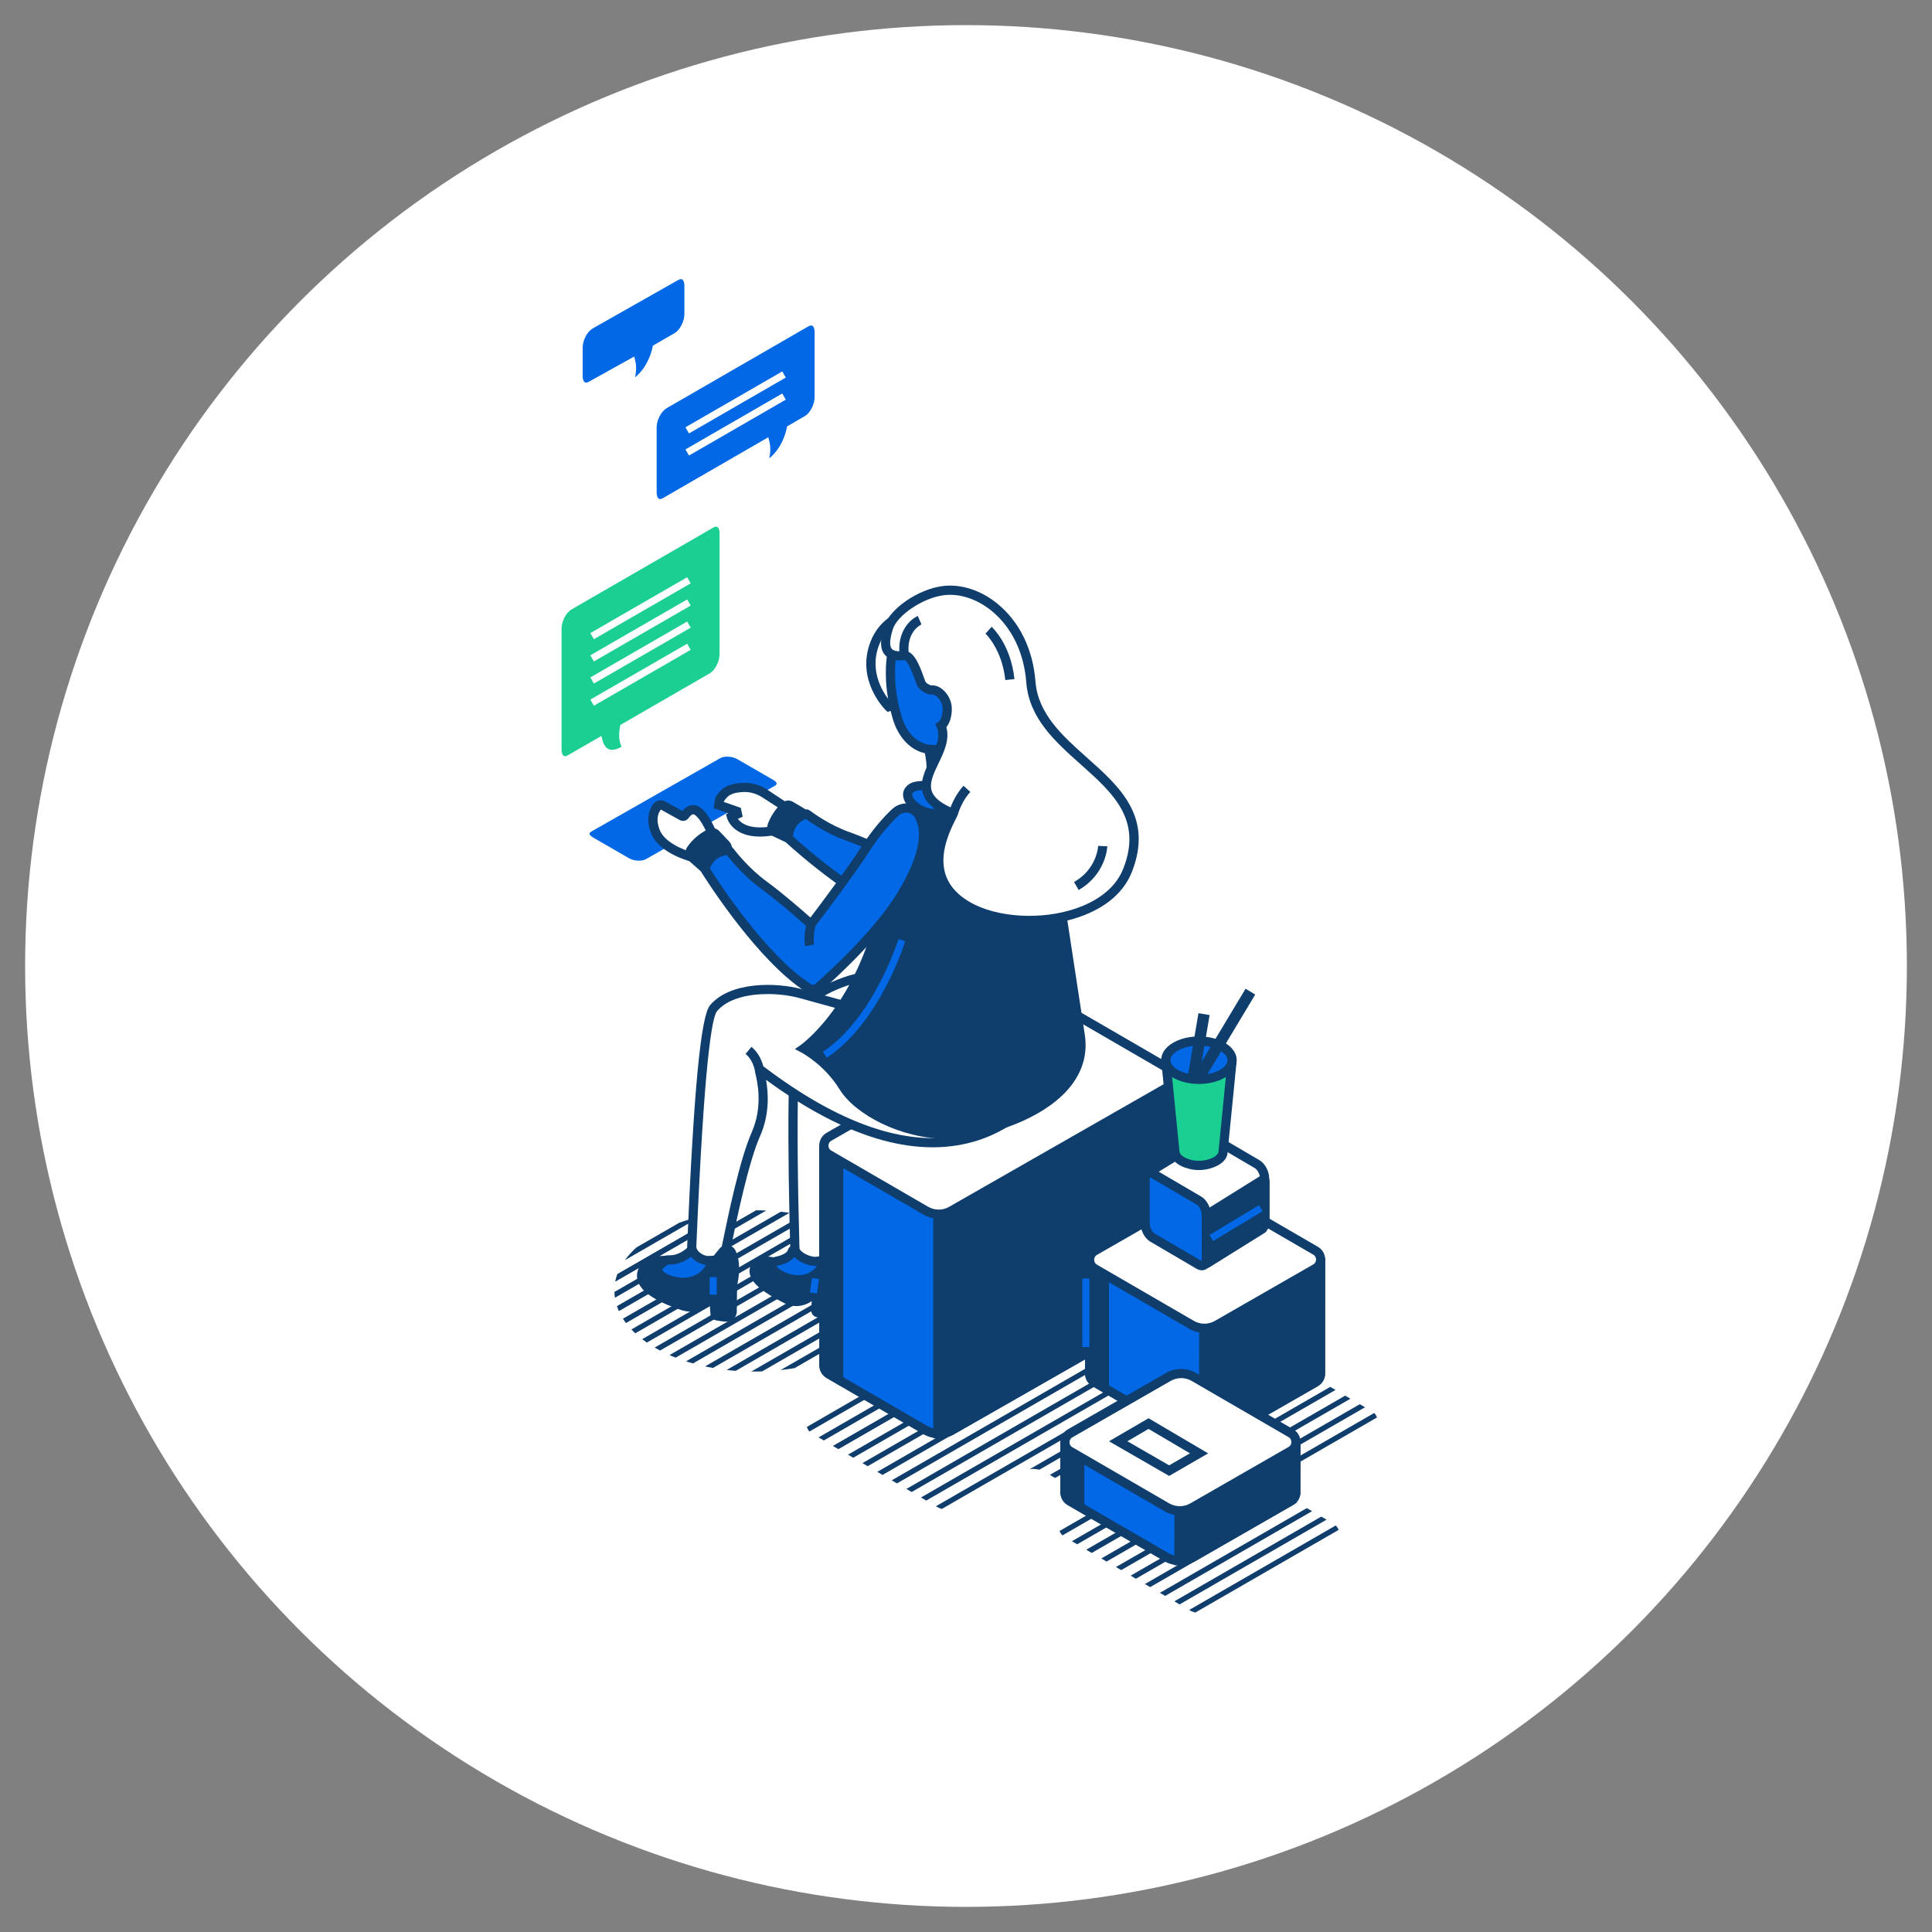 <?xml version="1.0" encoding="UTF-8"?>
<svg id="Capa_1" data-name="Capa 1" xmlns="http://www.w3.org/2000/svg" xmlns:xlink="http://www.w3.org/1999/xlink" viewBox="0 0 500 500">
  <rect x="0" y="0" width="500" height="500" fill="#808080" stroke="none"/>
  <defs>
    <style>
      .cls-1 {
        fill: #3f394a;
      }

      .cls-1, .cls-2, .cls-3, .cls-4, .cls-5, .cls-6, .cls-7, .cls-8, .cls-9, .cls-10, .cls-11, .cls-12, .cls-13, .cls-14, .cls-15, .cls-16, .cls-17, .cls-18, .cls-19, .cls-20, .cls-21, .cls-22, .cls-23, .cls-24, .cls-25, .cls-26, .cls-27, .cls-28, .cls-29, .cls-30, .cls-31, .cls-32, .cls-33, .cls-34, .cls-35, .cls-36, .cls-37, .cls-38, .cls-39, .cls-40, .cls-41, .cls-42, .cls-43, .cls-44, .cls-45, .cls-46, .cls-47, .cls-48, .cls-49, .cls-50, .cls-51, .cls-52, .cls-53, .cls-54, .cls-55, .cls-56, .cls-57, .cls-58, .cls-59, .cls-60, .cls-61, .cls-62, .cls-63, .cls-64, .cls-65, .cls-66, .cls-67, .cls-68, .cls-69 {
        stroke-width: 0px;
      }

      .cls-2 {
        fill: #6d6476;
      }

      .cls-3 {
        fill: #393243;
      }

      .cls-4 {
        fill: #605769;
      }

      .cls-5 {
        fill: #4d4557;
      }

      .cls-6 {
        fill: #0268e5;
      }

      .cls-7 {
        fill: #534b5d;
      }

      .cls-8 {
        fill: #585163;
      }

      .cls-70 {
        clip-path: url(#clippath);
      }

      .cls-9 {
        fill: #746a7d;
      }

      .cls-10 {
        fill: none;
      }

      .cls-11 {
        fill: #1bce92;
      }

      .cls-12 {
        fill: #3d3748;
      }

      .cls-13 {
        fill: #72687b;
      }

      .cls-14 {
        fill: #655d6f;
      }

      .cls-15 {
        fill: #71677a;
      }

      .cls-16 {
        fill: #484152;
      }

      .cls-17 {
        fill: #655b6d;
      }

      .cls-18 {
        fill: #4a4253;
      }

      .cls-19 {
        fill: #4e4658;
      }

      .cls-20 {
        fill: #3a3344;
      }

      .cls-21 {
        fill: #5e5567;
      }

      .cls-22 {
        fill: #423b4c;
      }

      .cls-23 {
        fill: #4f4759;
      }

      .cls-24 {
        fill: #524a5c;
      }

      .cls-25 {
        fill: #474051;
      }

      .cls-26 {
        fill: #766c7f;
      }

      .cls-27 {
        fill: #575062;
      }

      .cls-28 {
        fill: #675f71;
      }

      .cls-29 {
        fill: #6a6173;
      }

      .cls-30 {
        fill: #63596b;
      }

      .cls-31 {
        fill: #4c4456;
      }

      .cls-32 {
        fill: #6b6274;
      }

      .cls-33 {
        fill: #5c5466;
      }

      .cls-34 {
        fill: #797081;
      }

      .cls-35 {
        fill: #564d60;
      }

      .cls-71 {
        clip-path: url(#clippath-1);
      }

      .cls-72 {
        clip-path: url(#clippath-4);
      }

      .cls-73 {
        clip-path: url(#clippath-3);
      }

      .cls-74 {
        clip-path: url(#clippath-2);
      }

      .cls-36 {
        fill: #463f50;
      }

      .cls-37 {
        fill: #50475a;
      }

      .cls-38 {
        fill: #584f61;
      }

      .cls-39 {
        fill: #554c5e;
      }

      .cls-40 {
        fill: #433c4d;
      }

      .cls-41 {
        fill: #0f3e6d;
      }

      .cls-42 {
        fill: #665c6e;
      }

      .cls-43 {
        fill: #5b5365;
      }

      .cls-44 {
        fill: #3e3849;
      }

      .cls-45 {
        fill: #73697c;
      }

      .cls-46 {
        fill: #665e70;
      }

      .cls-47 {
        fill: #403b4b;
      }

      .cls-48 {
        fill: #574e5f;
      }

      .cls-49 {
        fill: #3b3445;
      }

      .cls-50 {
        fill: #61596a;
      }

      .cls-51 {
        fill: #776d80;
      }

      .cls-52 {
        fill: #786e80;
      }

      .cls-53 {
        fill: #443d4f;
      }

      .cls-54 {
        fill: #5f5668;
      }

      .cls-55 {
        fill: #595264;
      }

      .cls-56 {
        fill: #51495b;
      }

      .cls-57 {
        fill: #3e3647;
      }

      .cls-58 {
        fill: #70677a;
      }

      .cls-59 {
        fill: #453e4f;
      }

      .cls-60 {
        fill: #756b7e;
      }

      .cls-61 {
        fill: #696072;
      }

      .cls-62 {
        fill: #6c6375;
      }

      .cls-63 {
        fill: #645a6c;
      }

      .cls-64 {
        fill: #fff;
      }

      .cls-65 {
        fill: #6f6678;
      }

      .cls-66 {
        fill: #4a4455;
      }

      .cls-67 {
        fill: #6e6577;
      }

      .cls-68 {
        fill: #3d3546;
      }

      .cls-69 {
        fill: #4b4354;
      }
    </style>
    <clipPath id="clippath">
      <path class="cls-10" d="M220.73,319.32c14.12,8.15,14.12,21.37,0,29.52-14.12,8.15-37.01,8.15-51.13,0-14.12-8.15-14.12-21.37,0-29.52,14.12-8.15,37.01-8.15,51.13,0Z"/>
    </clipPath>
    <clipPath id="clippath-1">
      <path class="cls-10" d="M307.67,416.62l-32.2-18.9c-1.9-1.11-1.9-3.85,0-4.95l30.3-17.31c2.22-1.28,4.95-1.28,7.16,0l32.2,18.9c1.9,1.11,1.9,3.85,0,4.95l-30.3,17.31c-2.22,1.28-4.95,1.28-7.16,0Z"/>
    </clipPath>
    <clipPath id="clippath-2">
      <path class="cls-10" d="M317.61,387.52l-32.2-18.9c-1.9-1.11-1.9-3.85,0-4.95l30.3-17.31c2.22-1.28,4.95-1.28,7.16,0l32.2,18.9c1.9,1.11,1.9,3.85,0,4.95l-30.3,17.31c-2.22,1.28-4.95,1.28-7.16,0Z"/>
    </clipPath>
    <clipPath id="clippath-3">
      <path class="cls-10" d="M318.33,356.31l-32.2-18.9c-2.21-1.29-4.94-1.29-7.16,0l-25.16,14.96-6.21-3.64c-2.21-1.29-4.94-1.29-7.16,0l-30.3,17.31c-1.9,1.1-1.91,3.85,0,4.95l32.2,18.9c2.21,1.29,4.95,1.29,7.16,0l14.72-8.86c1.93-1.16,4.35-1.17,6.3-.03l3.74,2.21c2.21,1.29,4.95,1.29,7.16,0l36.92-21.95c1.9-1.1,1.91-3.85,0-4.95Z"/>
    </clipPath>
    <clipPath id="clippath-4">
      <path class="cls-10" d="M254.84,191.84s-.06.03-.06.03c0,0,.04-.01.06-.03Z"/>
    </clipPath>
  </defs>
  <circle class="cls-64" cx="250" cy="250" r="243.5"/>
  <g>
    <g>
      <g>
        <path class="cls-6" d="M200.98,204.16l-33.31,18.96c-1.37.79-3.77.69-5.36-.22l-9.34-5.39c-1.59-.92-1.76-2.3-.38-3.09l33.31-18.96c1.37-.79,3.77-.69,5.36.22l9.34,5.39c1.59.92,1.76,2.3.38,3.09Z"/>
        <path class="cls-64" d="M165.34,224.56c-1.21,0-2.48-.3-3.49-.88l-9.34-5.39c-1.12-.65-1.77-1.58-1.77-2.54,0-.86.49-1.62,1.38-2.14l33.31-18.96c1.65-.95,4.4-.85,6.27.22l9.34,5.39c1.12.65,1.77,1.58,1.77,2.54,0,.86-.49,1.62-1.38,2.14h0s-33.31,18.96-33.31,18.96c-.76.44-1.75.65-2.78.65ZM188.21,195.82c-.71,0-1.38.14-1.86.42l-33.31,18.96c-.14.08-.47.3-.47.55,0,.21.22.59.86.96l9.34,5.39c1.31.76,3.35.86,4.45.22l33.31-18.96c.14-.08.47-.3.47-.55,0-.22-.22-.6-.86-.96l-9.34-5.39c-.73-.42-1.69-.64-2.58-.64Z"/>
      </g>
      <g>
        <g>
          <path class="cls-6" d="M172.02,104.89l36.72-21.2c1.66-.96,3,.06,3,2.27v16.82c0,2.21-1.34,4.77-3,5.73l-4.23,2.44c-.38,1.84-1.81,6.82-6.49,9.51-.24.14-.41-.07-.3-.38.4-1.13,1.03-3.44.51-5.5l-26.22,15.14c-1.66.96-3-.06-3-2.27v-16.82c0-2.21,1.34-4.77,3-5.73Z"/>
          <path class="cls-64" d="M170.83,130.98c-.43,0-.85-.11-1.23-.33-.95-.55-1.49-1.72-1.49-3.22v-16.82c0-2.54,1.52-5.4,3.45-6.52l36.72-21.2c1.02-.59,2.04-.64,2.88-.16.95.55,1.49,1.72,1.49,3.22v16.82c0,2.54-1.52,5.4-3.45,6.52l-3.88,2.24c-.54,2.3-2.18,7.03-6.84,9.71-.43.25-.94.21-1.3-.09-.38-.32-.51-.87-.32-1.4.24-.67.7-2.18.65-3.72l-25.04,14.46c-.56.32-1.12.48-1.65.48ZM172.48,105.68c-1.38.8-2.54,3.06-2.54,4.94v16.82c0,.8.22,1.43.58,1.63.34.2.8-.01,1.05-.16l27.27-15.75.29,1.18c.37,1.49.22,3.05-.04,4.27,3.13-2.56,4.2-6.24,4.53-7.86l.08-.4,4.58-2.65c1.38-.8,2.54-3.06,2.54-4.94v-16.82c0-.8-.22-1.43-.58-1.63-.33-.19-.8.02-1.05.16l-36.72,21.2Z"/>
        </g>
        <g>
          <rect class="cls-64" x="175.91" y="103.22" width="28.93" height="1.83" transform="translate(-26.56 109.11) rotate(-29.99)"/>
          <rect class="cls-64" x="175.91" y="108.96" width="28.93" height="1.83" transform="translate(-29.43 109.9) rotate(-30)"/>
        </g>
      </g>
      <g>
        <path class="cls-6" d="M152.88,84.26l22.16-12.56c1.66-.96,3,.06,3,2.27v7.33c0,2.21-1.34,4.77-3,5.73l-5.26,3.04c-.4,1.9-1.86,6.78-6.47,9.44-.24.14-.41-.07-.3-.38.4-1.12,1.02-3.4.53-5.45l-10.65,5.92c-1.66.96-3-.06-3-2.27v-7.33c0-2.21,1.34-4.77,3-5.73Z"/>
        <path class="cls-64" d="M151.69,100.86c-.43,0-.85-.11-1.23-.33-.95-.55-1.49-1.72-1.49-3.22v-7.33c0-2.54,1.52-5.4,3.45-6.52h0s22.16-12.57,22.16-12.57c1.01-.58,2.03-.64,2.87-.15.95.55,1.49,1.72,1.49,3.22v7.33c0,2.54-1.52,5.4-3.45,6.52l-4.92,2.84c-.55,2.28-2.2,6.98-6.82,9.64-.43.25-.94.21-1.3-.08-.38-.32-.51-.87-.32-1.4.24-.67.69-2.15.65-3.69l-9.48,5.26c-.55.32-1.1.48-1.63.48ZM153.33,85.05c-1.38.8-2.54,3.05-2.54,4.93v7.33c0,.8.22,1.43.58,1.63.34.2.8-.01,1.05-.16l11.72-6.51.28,1.17c.35,1.47.2,3.01-.06,4.21,3.1-2.54,4.18-6.19,4.52-7.79l.08-.4,5.62-3.24c1.38-.8,2.54-3.06,2.54-4.94v-7.33c0-.8-.22-1.43-.58-1.63-.34-.19-.8.02-1.05.16l-22.17,12.56Z"/>
      </g>
      <g>
        <g>
          <path class="cls-11" d="M147.41,156.96l36.72-21.2c1.66-.96,3,.06,3,2.27v31.31c0,2.21-1.34,4.77-3,5.73l-22.78,13.15c-.54,2.71.09,4.32.5,4.98.11.18-.05.59-.3.73-4.75,2.76-6.15-.71-6.5-2.07l-7.64,4.41c-1.66.96-3-.06-3-2.27v-31.31c0-2.21,1.34-4.77,3-5.73Z"/>
          <path class="cls-64" d="M146.22,197.54c-.43,0-.85-.11-1.23-.33-.95-.55-1.49-1.72-1.49-3.22v-31.31c0-2.54,1.52-5.4,3.45-6.52l36.72-21.2c1.02-.59,2.04-.64,2.88-.16.95.55,1.49,1.72,1.49,3.22v31.31c0,2.54-1.52,5.4-3.45,6.52l-22.41,12.94c-.37,2.33.25,3.59.46,3.93.17.28.21.63.12.98-.11.43-.39.8-.74,1.01-2.01,1.17-3.75,1.45-5.17.86-1.18-.49-1.88-1.49-2.29-2.38l-6.69,3.86c-.56.32-1.12.48-1.65.48ZM147.87,157.75c-1.38.8-2.54,3.06-2.54,4.94v31.31c0,.8.22,1.43.58,1.63.34.19.8-.01,1.05-.16l8.68-5.01.3,1.16c.14.54.58,1.83,1.61,2.27.82.34,1.93.13,3.31-.62-.41-.87-.93-2.59-.4-5.24l.08-.41,23.14-13.36c1.38-.8,2.54-3.06,2.54-4.94v-31.31c0-.8-.22-1.43-.58-1.63-.33-.19-.8.02-1.05.16l-36.72,21.2Z"/>
        </g>
        <g>
          <g>
            <rect class="cls-64" x="151.3" y="156.48" width="28.93" height="1.83" transform="translate(-56.48 103.94) rotate(-29.99)"/>
            <rect class="cls-64" x="151.3" y="162.23" width="28.93" height="1.83" transform="translate(-59.35 104.71) rotate(-29.99)"/>
          </g>
          <g>
            <rect class="cls-64" x="151.3" y="167.97" width="28.93" height="1.83" transform="translate(-62.23 105.5) rotate(-30)"/>
            <rect class="cls-64" x="151.3" y="173.71" width="28.93" height="1.83" transform="translate(-65.1 106.27) rotate(-30)"/>
          </g>
        </g>
      </g>
    </g>
    <g>
      <g class="cls-70">
        <g>
          <rect class="cls-41" x="128.04" y="321" width="94.23" height="1.37" transform="translate(-137.19 130.38) rotate(-29.95)"/>
          <rect class="cls-41" x="131.78" y="322.99" width="94.23" height="1.37" transform="translate(-137.74 132.6) rotate(-29.96)"/>
          <rect class="cls-41" x="135.17" y="325.11" width="94.23" height="1.37" transform="translate(-138.3 134.49) rotate(-29.95)"/>
          <rect class="cls-41" x="138.97" y="327.06" width="94.23" height="1.37" transform="translate(-138.76 136.65) rotate(-29.95)"/>
          <rect class="cls-41" x="142.11" y="329.25" width="94.23" height="1.37" transform="translate(-139.61 138.82) rotate(-30)"/>
          <rect class="cls-41" x="145.85" y="331.24" width="94.23" height="1.37" transform="translate(-140.04 140.83) rotate(-29.98)"/>
          <rect class="cls-41" x="149.24" y="333.36" width="94.23" height="1.37" transform="translate(-140.5 142.55) rotate(-29.94)"/>
          <rect class="cls-41" x="153.04" y="335.31" width="94.23" height="1.37" transform="translate(-140.95 144.68) rotate(-29.93)"/>
          <rect class="cls-41" x="156.43" y="337.43" width="94.23" height="1.37" transform="translate(-141.68 146.88) rotate(-29.97)"/>
          <rect class="cls-41" x="160.23" y="339.41" width="94.23" height="1.37" transform="translate(-142.09 148.91) rotate(-29.95)"/>
          <rect class="cls-41" x="163.62" y="341.54" width="94.23" height="1.37" transform="translate(-142.89 151.24) rotate(-30)"/>
          <rect class="cls-41" x="167.42" y="343.49" width="94.23" height="1.37" transform="translate(-143.16 153.04) rotate(-29.95)"/>
          <rect class="cls-41" x="170.56" y="345.67" width="94.23" height="1.37" transform="translate(-143.8 154.84) rotate(-29.94)"/>
          <rect class="cls-41" x="174.3" y="347.66" width="94.23" height="1.37" transform="translate(-144.28 156.93) rotate(-29.93)"/>
          <rect class="cls-41" x="177.69" y="349.78" width="94.23" height="1.37" transform="translate(-145.11 159.35) rotate(-30)"/>
          <rect class="cls-41" x="181.49" y="351.73" width="94.23" height="1.37" transform="translate(-145.41 161.19) rotate(-29.95)"/>
          <rect class="cls-41" x="184.88" y="353.85" width="94.23" height="1.37" transform="translate(-145.83 162.79) rotate(-29.89)"/>
          <rect class="cls-41" x="113.53" y="312.93" width="94.23" height="1.37" transform="translate(-135.21 122.23) rotate(-29.98)"/>
          <rect class="cls-41" x="117.26" y="314.92" width="94.23" height="1.37" transform="translate(-135.81 124.53) rotate(-30.01)"/>
          <rect class="cls-41" x="120.65" y="317.04" width="94.23" height="1.37" transform="translate(-136.21 126.17) rotate(-29.95)"/>
          <rect class="cls-41" x="124.46" y="318.99" width="94.23" height="1.37" transform="translate(-136.67 128.33) rotate(-29.95)"/>
          <rect class="cls-41" x="127.85" y="321.11" width="94.23" height="1.37" transform="translate(-137.46 130.59) rotate(-30)"/>
        </g>
      </g>
      <g class="cls-71">
        <g>
          <rect class="cls-41" x="250.21" y="393.54" width="88.4" height="1.37" transform="translate(-157.52 199.68) rotate(-29.96)"/>
          <rect class="cls-41" x="254.24" y="395.68" width="88.41" height="1.37" transform="translate(-158.08 202.03) rotate(-29.96)"/>
          <rect class="cls-41" x="257.89" y="397.97" width="88.4" height="1.37" transform="translate(-158.76 204.24) rotate(-29.97)"/>
          <rect class="cls-41" x="261.99" y="400.07" width="88.4" height="1.37" transform="translate(-159.21 206.44) rotate(-29.96)"/>
          <rect class="cls-41" x="265.37" y="402.42" width="88.4" height="1.37" transform="translate(-159.93 208.44) rotate(-29.96)"/>
          <rect class="cls-41" x="269.4" y="404.57" width="88.41" height="1.37" transform="translate(-160.52 210.87) rotate(-29.97)"/>
          <rect class="cls-41" x="273.05" y="406.86" width="88.41" height="1.37" transform="translate(-161.16 212.95) rotate(-29.97)"/>
          <rect class="cls-41" x="277.15" y="408.95" width="88.41" height="1.37" transform="translate(-161.66 215.28) rotate(-29.97)"/>
          <rect class="cls-41" x="280.8" y="411.24" width="88.41" height="1.37" transform="translate(-162.31 217.41) rotate(-29.97)"/>
          <rect class="cls-41" x="284.89" y="413.38" width="88.41" height="1.37" transform="translate(-162.82 219.7) rotate(-29.96)"/>
          <rect class="cls-41" x="288.54" y="415.67" width="88.41" height="1.37" transform="translate(-163.51 221.92) rotate(-29.97)"/>
          <rect class="cls-41" x="292.64" y="417.77" width="88.41" height="1.37" transform="translate(-163.97 224.16) rotate(-29.96)"/>
          <rect class="cls-41" x="296.02" y="420.12" width="88.41" height="1.37" transform="translate(-164.7 226.16) rotate(-29.96)"/>
          <rect class="cls-41" x="300.05" y="422.26" width="88.41" height="1.37" transform="translate(-165.23 228.46) rotate(-29.96)"/>
          <rect class="cls-41" x="303.7" y="424.55" width="88.41" height="1.37" transform="translate(-165.92 230.68) rotate(-29.97)"/>
          <rect class="cls-41" x="307.8" y="426.65" width="88.41" height="1.37" transform="translate(-166.38 232.92) rotate(-29.96)"/>
          <rect class="cls-41" x="311.45" y="428.94" width="88.41" height="1.37" transform="translate(-167.07 235.14) rotate(-29.97)"/>
          <rect class="cls-41" x="234.58" y="384.85" width="88.41" height="1.37" transform="translate(-155.29 190.76) rotate(-29.96)"/>
          <rect class="cls-41" x="238.6" y="386.99" width="88.41" height="1.37" transform="translate(-155.84 193.09) rotate(-29.97)"/>
          <rect class="cls-41" x="242.25" y="389.28" width="88.4" height="1.37" transform="translate(-156.49 195.21) rotate(-29.97)"/>
          <rect class="cls-41" x="246.35" y="391.38" width="88.41" height="1.37" transform="translate(-156.98 197.51) rotate(-29.96)"/>
          <rect class="cls-41" x="250" y="393.66" width="88.41" height="1.37" transform="translate(-157.67 199.73) rotate(-29.97)"/>
        </g>
      </g>
      <g class="cls-74">
        <g>
          <rect class="cls-41" x="260.15" y="364.43" width="88.4" height="1.37" transform="translate(-141.66 200.76) rotate(-29.96)"/>
          <rect class="cls-41" x="264.17" y="366.57" width="88.41" height="1.37" transform="translate(-142.21 203.1) rotate(-29.96)"/>
          <rect class="cls-41" x="267.82" y="368.86" width="88.41" height="1.37" transform="translate(-142.89 205.31) rotate(-29.97)"/>
          <rect class="cls-41" x="271.92" y="370.96" width="88.41" height="1.37" transform="translate(-143.36 207.56) rotate(-29.96)"/>
          <rect class="cls-41" x="275.31" y="373.32" width="88.41" height="1.37" transform="translate(-144.07 209.51) rotate(-29.96)"/>
          <rect class="cls-41" x="279.33" y="375.46" width="88.41" height="1.37" transform="translate(-144.65 211.94) rotate(-29.97)"/>
          <rect class="cls-41" x="282.98" y="377.75" width="88.41" height="1.37" transform="translate(-145.31 214.07) rotate(-29.97)"/>
          <rect class="cls-41" x="287.08" y="379.85" width="88.41" height="1.37" transform="translate(-145.79 216.35) rotate(-29.97)"/>
          <rect class="cls-41" x="290.73" y="382.13" width="88.41" height="1.37" transform="translate(-146.44 218.48) rotate(-29.97)"/>
          <rect class="cls-41" x="294.82" y="384.27" width="88.41" height="1.37" transform="translate(-146.95 220.77) rotate(-29.96)"/>
          <rect class="cls-41" x="298.47" y="386.56" width="88.41" height="1.37" transform="translate(-147.64 222.99) rotate(-29.97)"/>
          <rect class="cls-41" x="302.57" y="388.66" width="88.4" height="1.37" transform="translate(-148.11 225.23) rotate(-29.96)"/>
          <rect class="cls-41" x="305.96" y="391.01" width="88.41" height="1.37" transform="translate(-148.83 227.23) rotate(-29.96)"/>
          <rect class="cls-41" x="309.98" y="393.16" width="88.41" height="1.37" transform="translate(-149.36 229.53) rotate(-29.96)"/>
          <rect class="cls-41" x="313.63" y="395.44" width="88.41" height="1.37" transform="translate(-150.05 231.75) rotate(-29.97)"/>
          <rect class="cls-41" x="317.73" y="397.54" width="88.41" height="1.37" transform="translate(-150.52 233.99) rotate(-29.96)"/>
          <rect class="cls-41" x="321.38" y="399.83" width="88.41" height="1.37" transform="translate(-151.2 236.21) rotate(-29.97)"/>
          <rect class="cls-41" x="244.51" y="355.74" width="88.41" height="1.37" transform="translate(-139.42 191.83) rotate(-29.96)"/>
          <rect class="cls-41" x="248.53" y="357.88" width="88.41" height="1.37" transform="translate(-139.97 194.16) rotate(-29.97)"/>
          <rect class="cls-41" x="252.18" y="360.17" width="88.4" height="1.37" transform="translate(-140.63 196.29) rotate(-29.97)"/>
          <rect class="cls-41" x="256.28" y="362.27" width="88.41" height="1.37" transform="translate(-141.1 198.54) rotate(-29.96)"/>
          <rect class="cls-41" x="259.93" y="364.55" width="88.41" height="1.37" transform="translate(-141.8 200.8) rotate(-29.97)"/>
        </g>
      </g>
      <g class="cls-73">
        <g>
          <rect class="cls-41" x="202.35" y="356.46" width="88.41" height="1.37" transform="translate(-145.46 170.94) rotate(-29.97)"/>
          <rect class="cls-41" x="206.37" y="358.61" width="88.41" height="1.37" transform="translate(-145.99 173.24) rotate(-29.97)"/>
          <rect class="cls-41" x="210.02" y="360.89" width="88.4" height="1.37" transform="translate(-146.59 175.25) rotate(-29.96)"/>
          <rect class="cls-41" x="214.12" y="362.99" width="88.41" height="1.37" transform="translate(-147.13 177.66) rotate(-29.97)"/>
          <rect class="cls-41" x="217.51" y="365.35" width="88.41" height="1.37" transform="translate(-147.87 179.71) rotate(-29.97)"/>
          <rect class="cls-41" x="221.53" y="367.5" width="88.41" height="1.37" transform="translate(-148.35 181.88) rotate(-29.96)"/>
          <rect class="cls-41" x="225.18" y="369.78" width="88.41" height="1.37" transform="translate(-149 184.01) rotate(-29.96)"/>
          <rect class="cls-41" x="229.28" y="371.88" width="88.41" height="1.37" transform="translate(-149.52 186.38) rotate(-29.96)"/>
          <rect class="cls-41" x="232.93" y="374.17" width="88.4" height="1.37" transform="translate(-150.17 188.51) rotate(-29.96)"/>
          <rect class="cls-41" x="237.02" y="376.3" width="88.41" height="1.37" transform="translate(-150.73 190.91) rotate(-29.97)"/>
          <rect class="cls-41" x="240.67" y="378.59" width="88.4" height="1.37" transform="translate(-151.39 193.05) rotate(-29.97)"/>
          <rect class="cls-41" x="244.78" y="380.69" width="88.41" height="1.37" transform="translate(-151.89 195.38) rotate(-29.97)"/>
          <rect class="cls-41" x="248.16" y="383.05" width="88.41" height="1.37" transform="translate(-152.59 197.34) rotate(-29.97)"/>
          <rect class="cls-41" x="252.18" y="385.19" width="88.41" height="1.37" transform="translate(-153.14 199.68) rotate(-29.97)"/>
          <rect class="cls-41" x="255.83" y="387.48" width="88.4" height="1.37" transform="translate(-153.76 201.73) rotate(-29.96)"/>
          <rect class="cls-41" x="259.93" y="389.58" width="88.41" height="1.37" transform="translate(-154.28 204.09) rotate(-29.97)"/>
          <rect class="cls-41" x="263.58" y="391.86" width="88.41" height="1.37" transform="translate(-154.9 206.14) rotate(-29.96)"/>
          <rect class="cls-41" x="186.71" y="347.77" width="88.41" height="1.37" transform="translate(-143.32 162.21) rotate(-30.01)"/>
          <rect class="cls-41" x="190.73" y="349.92" width="88.41" height="1.37" transform="translate(-143.82 164.44) rotate(-30)"/>
          <rect class="cls-41" x="194.38" y="352.2" width="88.41" height="1.37" transform="translate(-144.48 166.57) rotate(-30)"/>
          <rect class="cls-41" x="198.49" y="354.3" width="88.41" height="1.37" transform="translate(-144.89 168.72) rotate(-29.97)"/>
          <rect class="cls-41" x="202.14" y="356.59" width="88.41" height="1.37" transform="translate(-145.51 170.78) rotate(-29.96)"/>
        </g>
      </g>
      <g>
        <g>
          <g>
            <g>
              <path class="cls-6" d="M213.65,330.86l-8.06,1.98-8.8-3.35,1.15-2.1,2.83-.94s3.67-.6,4.22-2.5c.55-1.91,5.85,0,5.85,0l3.64,3.12-.83,3.8Z"/>
              <path class="cls-41" d="M205.51,334.08l-10.42-3.96,2.03-3.71,3.46-1.14c1.23-.2,3.05-.9,3.27-1.66.17-.59.56-1.05,1.14-1.35,1.8-.93,5.25.19,6.26.56l.37.22,4.18,3.58-1.14,5.22-9.14,2.24ZM198.48,328.86l7.18,2.73,6.98-1.71.52-2.39-2.93-2.51c-1.76-.6-3.75-.89-4.19-.6-.63,2.31-4.23,3.08-4.99,3.21l-2.3.77-.27.5Z"/>
            </g>
            <g>
              <path class="cls-64" d="M241.91,284.8s-16.37-5.33-20.78-9.32c0,0,2.86,5.89-.63,15.63-2.74,7.64-4.01,25.65-4.88,32.12-.22,1.66-1.48,2.92-2.99,3.01l-1.44.19c-1.8.11-5.4-1.43-5.46-3.42-.37-13.18-1.4-57.99,1.65-62.03,3.58-4.73,15.36-9.46,21.25-8.4,5.89,1.06,23.37,3.8,23.37,3.8l-10.08,28.41Z"/>
              <path class="cls-41" d="M211.03,327.62c-1.72,0-3.91-.86-5.2-2.04-.83-.76-1.28-1.63-1.31-2.53-.61-21.7-1.18-58.72,1.89-62.77,3.84-5.09,16.21-9.97,22.41-8.86,5.81,1.04,23.17,3.77,23.34,3.8l1.41.22-10.94,30.85-1.1-.36c-.57-.19-12.11-3.97-18.4-7.62.47,2.84.56,7.37-1.53,13.2-2.03,5.68-3.28,17.61-4.11,25.51-.27,2.58-.5,4.8-.71,6.36-.3,2.21-2.02,3.91-4.1,4.04l-1.36.18c-.1,0-.2,0-.3,0ZM226.72,253.62c-5.82,0-15.35,4.04-18.41,8.09-1.83,2.43-2.39,26.48-1.41,61.28,0,.24.2.54.53.85.97.88,2.72,1.48,3.67,1.42l1.36-.18c1.03-.07,1.83-.9,1.97-1.99.21-1.54.44-3.74.7-6.29.89-8.49,2.11-20.12,4.24-26.07,3.26-9.09.71-14.66.68-14.72l-2.54-5.37,4.41,3.98c3.53,3.19,15.55,7.44,19.26,8.7l9.21-25.97c-4.28-.68-17.13-2.71-21.98-3.59-.51-.09-1.08-.14-1.69-.14Z"/>
            </g>
            <g>
              <path class="cls-41" d="M195.29,327.55c1.09-1.8,3.51-1.63,5.48-1.11-.13.08-.25.16-.37.25-1.04.84-.08,2.13,1.8,3.1,3.71,1.92,7.98,1.37,10.03-1.76l.22-.65.03-.61s0,0,0,0c.66-.75,1.64-1.72,2.4-2.45.69-.66,1.77-.43,2.14.49.61,1.47,1.03,4.09-.36,8.26l-.68,6.34c-.04.42-.25.8-.56,1.04-.05.08-.14.12-.26.15-.39.19-1.31.06-1.66-.13-.74-.13-1.37-.29-2.12-.54-.35-.12-.58-.49-.55-.89l.16-2.96c.03-.45-.4-.77-.78-.57l-.92.6c-.85.55-1.79.87-2.77.95h0c-1.06.08-2.11-.12-3.08-.61-4.57-2.29-10.15-5.65-8.18-8.9Z"/>
              <path class="cls-41" d="M214.67,341.63c-.49,0-1.04-.12-1.42-.27-.72-.13-1.34-.29-2.13-.55-.74-.25-1.22-.99-1.18-1.8l.13-2.28-.25.17c-.97.63-2.07,1-3.2,1.09-1.22.09-2.45-.15-3.56-.7-5.52-2.77-8.28-5.03-8.94-7.32-.29-1-.16-1.97.39-2.87h0c.77-1.27,2.51-2.57,6.49-1.52l2,.53-1.74,1.12c-.13.08-.22.14-.29.2-.09.24.31.88,1.65,1.58,3.38,1.76,7.05,1.18,8.78-1.36l.14-.41.03-.73.26-.35c.51-.58,1.33-1.43,2.42-2.47.54-.51,1.28-.74,1.99-.59.73.15,1.34.67,1.63,1.38.66,1.59,1.14,4.41-.3,8.81l-.67,6.24c-.07.62-.36,1.19-.8,1.59-.16.19-.39.32-.68.4-.19.1-.46.14-.76.14ZM210.49,334.55c.26,0,.51.07.74.22.46.29.72.82.69,1.37l-.16,2.96c.67.21,1.25.36,1.92.47l.29.1c.17.08.68.14.85.09.01,0,.03,0,.03-.01l.02-.02c.12-.1.2-.25.22-.43l.72-6.53c1.31-3.91.93-6.3.38-7.62-.09-.22-.24-.28-.32-.29-.08-.02-.22-.01-.35.11-.9.87-1.63,1.61-2.14,2.17l-.06.54-.32.85c-2.23,3.42-6.95,4.29-11.21,2.08-.95-.5-2.58-1.54-2.71-2.93-.02-.22,0-.43.04-.63-1.23-.14-2.46.02-3.04.97h0c-.28.47-.35.92-.2,1.42.49,1.69,3.18,3.77,8,6.19.81.4,1.7.58,2.59.51.82-.06,1.63-.34,2.35-.8l.92-.6c.25-.14.51-.2.75-.2Z"/>
            </g>
            <rect class="cls-6" x="208.89" y="331.83" width="3.76" height="1.83" transform="translate(-147.32 496.79) rotate(-82.26)"/>
          </g>
          <g>
            <g>
              <path class="cls-6" d="M303.8,335.81s0-55.88,0-56.87c0-.1-.07-.18-.17-.21l-26.9,2.41s-.04-.01-.05-.02l-2.47-14.84c-.07-.04-.16-.04-.23,0l-55.58,31.76c-.05.03-.12.04-.18.02l-4.73-1.32c-.15-.04-.29.06-.29.21,0,1.21,0,56.49.02,56.63v.04c.09.79.5,1.56,1.29,2.02l24.96,14.47c2.12,1.24,4.75,1.24,6.88,0l56.13-32.08c.85-.49,1.28-1.33,1.31-2.19v-.04Z"/>
              <path class="cls-41" d="M242.92,372.22c-1.4,0-2.8-.36-4.04-1.09l-24.95-14.47c-1.06-.62-1.74-1.68-1.87-2.92q-.02-.16-.03-41.09c0-8.62,0-15.29,0-15.7,0-.45.2-.86.55-1.13.35-.27.81-.36,1.24-.24l4.35,1.21,55.23-31.56c.44-.25.99-.25,1.42,0l.48.28,2.38,14.33,26.07-2.34.21.06c.62.17,1.03.72,1.03,1.35l-.02,57.06c-.05,1.23-.76,2.42-1.9,3.08l-56.13,32.08c-1.24.72-2.63,1.07-4.02,1.07ZM214.4,298.22c0,2.38,0,7.83,0,14.43,0,16.08,0,40.37.02,40.9.03.22.16.74.7,1.06l24.95,14.47c1.75,1.02,3.93,1.02,5.69,0l56.13-32.08c.62-.36.71-.96.72-1.21h0v-55.79s-25.98,2.33-25.98,2.33l-.57-.21-.46-.28-2.29-13.81-54.74,31.28-.66-.11-3.51-.98Z"/>
            </g>
            <g>
              <path class="cls-41" d="M303.64,278.74l-26.9,2.41s-.04-.01-.05-.02l-33.96,26.72v63.19c1.24.04,2.5-.26,3.63-.91l56.13-32.08c.85-.49,1.28-1.33,1.31-2.19v-.04s.01-55.88.01-56.87c0-.1-.07-.18-.17-.21Z"/>
              <path class="cls-41" d="M242.93,372.23c-.08,0-.16,0-.25,0l-1.15-.03v-64.92s35.07-27.58,35.07-27.58l.41.25,26.75-2.4.21.06c.62.17,1.03.72,1.03,1.35l-.02,57.06c-.05,1.23-.76,2.42-1.9,3.08l-56.13,32.08c-1.21.7-2.59,1.07-4.01,1.07ZM243.91,308.42v61.35c.65-.11,1.27-.34,1.85-.67l56.13-32.08c.62-.36.71-.96.72-1.21v-55.79s-25.51,2.29-25.51,2.29l-33.19,26.11Z"/>
            </g>
            <g>
              <path class="cls-41" d="M217.04,300.13s.37-1,.83-2.29l-4.38-1.22c-.15-.04-.29.06-.29.21,0,1.21,0,56.49.02,56.63v.04c.09.79.5,1.56,1.29,2.02l2.51,1.46v-50.77s0-6.08,0-6.08Z"/>
              <path class="cls-41" d="M218.22,359.04l-4.3-2.5c-1.06-.62-1.74-1.68-1.87-2.92q-.02-.16-.03-41.09c0-8.62,0-15.29,0-15.7,0-.45.2-.86.56-1.13.35-.27.82-.35,1.24-.24l5.61,1.56-.43,1.2c-.34.95-.63,1.75-.76,2.11v58.7ZM214.4,298.1c0,2.38,0,7.83,0,14.43,0,16.08,0,40.37.02,40.9.03.22.16.74.7,1.06l.73.42v-55s.08-.2.08-.2c0,0,.16-.43.4-1.08l-1.93-.54Z"/>
            </g>
            <g>
              <path class="cls-64" d="M239.6,313.33l-25.07-14.54c-1.76-1.03-1.76-3.58,0-4.6l56.24-32.14c2.06-1.19,4.59-1.19,6.65,0l25.07,14.54c1.76,1.03,1.76,3.58,0,4.6l-56.24,32.14c-2.06,1.19-4.59,1.19-6.65,0Z"/>
              <path class="cls-41" d="M242.93,315.41c-1.36,0-2.72-.35-3.93-1.06l-25.07-14.54c-1.2-.7-1.91-1.94-1.91-3.33,0-1.39.72-2.63,1.92-3.32l56.24-32.15c2.41-1.4,5.42-1.39,7.83.01l25.07,14.54c1.2.7,1.92,1.94,1.91,3.33,0,1.39-.72,2.63-1.92,3.32l-56.24,32.15c-1.2.7-2.55,1.04-3.9,1.04ZM274.09,262.35c-.94,0-1.88.24-2.72.73l-56.24,32.15c-.66.38-.73,1.01-.73,1.27,0,.25.07.89.73,1.27l25.07,14.54c1.68.98,3.77.98,5.46,0l56.25-32.15c.66-.38.73-1.01.73-1.27s-.07-.89-.73-1.27l-25.07-14.54c-.84-.49-1.79-.74-2.74-.74Z"/>
            </g>
          </g>
          <g>
            <g>
              <path class="cls-64" d="M202.7,208.45l-4.8-3.1c-1.79-1.15-3.85-1.69-5.91-1.54h0c-2.68.2-4.47.77-5.85,3.31l-.14,1.23,4.69,1.63.15.7-1.53.71s1.37,4.92,9.87,3.75c7.8-1.08,3.52-6.69,3.52-6.69Z"/>
              <path class="cls-41" d="M196.68,216.51c-7.09,0-8.46-4.58-8.52-4.8l-.27-.97.58-.27-3.77-1.31.39-2.61c1.61-2.97,3.8-3.71,6.81-3.93,2.34-.17,4.63.43,6.65,1.73l5.1,3.38c.22.29,2.15,2.93,1.12,5.43-.7,1.7-2.52,2.76-5.42,3.16-.97.13-1.85.19-2.66.19ZM190.95,211.94c.84,1.09,2.98,2.73,8.08,2.02,1.37-.19,3.1-.64,3.54-1.71.4-.97-.3-2.34-.7-2.93l-4.61-2.98c-1.58-1.02-3.36-1.49-5.18-1.35-2.34.17-3.68.6-4.78,2.49v.05s4.42,1.54,4.42,1.54l.49,2.28-1.26.58Z"/>
            </g>
            <g>
              <path class="cls-41" d="M207.34,210.15l-2.77-1.63c-.42-.25-.93-.22-1.31.1-.89.76-2.5,2.41-3.44,5.01-.24.65.09,1.4.68,1.68l3.13,1.47c.54.25,1.16.05,1.49-.47l2.64-4.21c.42-.66.21-1.57-.43-1.95Z"/>
              <path class="cls-41" d="M204.13,218.09c-.33,0-.67-.07-.99-.22l-3.13-1.47c-1.17-.55-1.74-1.94-1.29-3.16,1.04-2.86,2.81-4.68,3.78-5.51.76-.65,1.81-.74,2.68-.23l2.77,1.63c.58.34.99.9,1.16,1.58.17.69.05,1.43-.32,2.03l-2.64,4.21c-.46.73-1.22,1.14-2.01,1.14ZM203.97,209.54c-.72.66-2.17,2.15-3.02,4.5-.03.07.03.18.07.2l3.13,1.47,2.62-4.24c.03-.06.04-.13.03-.2l.55-1.12-.6,1.02-2.77-1.63Z"/>
            </g>
            <g>
              <path class="cls-6" d="M239.25,207.01c-.67,2.08,1-2.65,0,0-2.77,7.36-6.09,15.38-6.09,15.38,0,0-7.97-3.88-13.83-5.97-5.2-1.86-9.53-5.01-10.44-5.7-.13-.1-.25-.12-.4-.07-.9.3-4.27,1.71-4.49,5.99,0,.19.05.37.18.49,2.05,1.89,20.26,18.34,33.79,21.35,0,0,7.81-7.14,11.66-20.47,3.85-13.34-8.74-16.04-10.38-10.99Z"/>
              <path class="cls-41" d="M238.32,239.77l-.6-.13c-13.83-3.08-32.28-19.74-34.33-21.63-.39-.35-.59-.87-.56-1.42.21-3.97,2.87-6.24,5.3-7.05.52-.17,1.05-.09,1.49.25.8.6,5.06,3.72,10.12,5.52,4.6,1.64,10.39,4.33,12.81,5.48,1.02-2.48,3.47-8.54,5.59-14.16.04-.13.09-.25.14-.37.18-.45.38-.88.7-1.1,1.35-1.55,3.79-2.13,6.33-1.36,4.42,1.35,7.83,6.38,5.47,14.54-3.9,13.5-11.67,20.72-12,21.02l-.46.42ZM205.21,216.45c2.82,2.57,19.63,17.51,32.4,20.71,1.67-1.71,7.7-8.46,10.89-19.49,2.04-7.07-.82-10.67-3.89-11.61-1.51-.46-3.31-.27-4.03.89-.02.05-.03.09-.04.13-.13.36-.26.73-.43,1.03-2.69,7.11-5.81,14.65-5.84,14.73l-.48,1.17-1.14-.55c-.08-.04-7.98-3.88-13.71-5.92-4.84-1.73-8.89-4.49-10.42-5.62-1.03.43-3.04,1.64-3.3,4.54Z"/>
            </g>
          </g>
          <g>
            <g>
              <path class="cls-6" d="M178.83,323.65s-2.28,2.47-5.43,2.41c-3.15-.05-4.93,2.74-4.93,2.74l4.33,5.27,8.62-.3,4.65-3.4,1.28-5.73-5.34-2.41-3.18,1.41Z"/>
              <path class="cls-41" d="M172.25,335.28l-5.25-6.4.46-.73c.09-.14,2.13-3.36,5.95-3.29,2.54.03,4.52-2.01,4.54-2.03l.17-.18,3.89-1.73,6.71,3.02-1.59,7.11-5.31,3.88-9.57.34ZM169.99,328.79l3.35,4.07,7.67-.27,4-2.92.97-4.35-3.97-1.79-2.49,1.11c-.66.64-3.04,2.68-6.14,2.61-1.61-.03-2.75.89-3.38,1.54Z"/>
            </g>
            <g>
              <path class="cls-64" d="M269.94,281.21s-20.86,35.27-72.89-4.15c-.22-.17-.5,0-.43.29.49,2.08,2.2,9-.99,16.21-3.27,7.38-6.46,23.49-7.78,29.87-.34,1.64-1.68,2.78-3.2,2.74l-1.45.07c-1.8-.04-4.26-1.71-4.17-3.7.56-13.17,2.4-57.77,5.64-61.61,4.95-5.86,16.66-5.36,22.45-3.8,5.8,1.56,39.18,10.82,39.18,10.82l23.65,13.26Z"/>
              <path class="cls-41" d="M183.25,327.42c-1.51-.03-3.12-.8-4.19-1.94-.84-.9-1.27-1.94-1.22-3l.03-.76c1.69-39.76,3.5-58.75,5.89-61.57,5.29-6.26,17.32-5.89,23.67-4.18,5.74,1.54,38.85,10.73,39.18,10.82l.26.11,24.7,13.86-.62,1.05c-.27.47-6.91,11.42-21.96,14.38-14.6,2.88-31.66-2.76-50.73-16.73.58,3.34.98,8.84-1.56,14.58-2.99,6.76-5.98,21.23-7.41,28.19l-.3,1.44c-.45,2.19-2.24,3.74-4.39,3.69l-1.36.07ZM198.7,257.26c-5.09,0-10.38,1.17-13.13,4.42-1.33,1.58-3.34,13.29-5.33,60.14l-.03.76c-.02.52.31.98.58,1.28.63.67,1.65,1.17,2.43,1.19l1.36-.07c1.06.09,1.87-.73,2.09-1.8l.3-1.44c1.45-7.04,4.47-21.68,7.56-28.67,2.99-6.75,1.45-13.24.94-15.37-.17-.7.07-1.32.6-1.66.51-.33,1.19-.3,1.69.07,19.29,14.61,36.37,20.58,50.78,17.75,11.42-2.25,17.71-9.56,19.68-12.25l-22.39-12.56c-2.36-.65-33.49-9.29-39.03-10.78-2.28-.61-5.16-1.01-8.11-1.01Z"/>
            </g>
            <g>
              <path class="cls-41" d="M165.88,329.28c.75-3.06,3.76-3.61,7.51-3.22-1.2.35-1.75.94-2.55,1.73-1.02,1.01.13,2.27,2.23,3.08,3.99,1.54,8.29.53,10.26-2.77.21-.21.43-.43.63-.67l.63-.81c.06-.08.12-.14.17-.22.58-.82,1.45-1.88,2.17-2.73.77-.91,2.11-.69,2.63.42.72,1.55,1.27,4.21.28,8.5l-.08,6.82c0,.45-.18.88-.49,1.18-.23.23-.5.35-.78.39h0c-.44.23-1.63.11-2.99-.16-.39-.08-.69-.43-.72-.87l-.26-3.47c-.02-.32-.37-.49-.6-.28l-.57.52c-.61.55-1.29.98-2.02,1.29h0c-1.56.65-3.27.7-4.86.13-4.96-1.76-11.64-4.56-10.59-8.84Z"/>
              <path class="cls-41" d="M187.75,342.01c-.54,0-1.3-.08-2.43-.3-.8-.16-1.4-.85-1.46-1.7l-.18-2.39c-.61.51-1.28.91-2,1.22-1.76.74-3.71.79-5.52.15-3.75-1.33-12.51-4.43-11.17-9.92,1.14-4.67,6.68-4.1,8.49-3.91l4.6.48-4.44,1.31c-.93.27-1.36.7-2.07,1.41-.17.17-.21.23-.2.27.06.26.65.87,2.02,1.4,3.7,1.43,7.46.45,9.14-2.38l.14-.18c.2-.2.4-.4.59-.62l.61-.77.89.35-.74-.53c.62-.88,1.55-2,2.21-2.79.55-.66,1.37-.98,2.19-.87.85.11,1.59.67,1.97,1.49.74,1.59,1.4,4.43.37,8.99l-.08,6.72c0,.69-.28,1.35-.76,1.82-.32.32-.71.53-1.15.62-.22.09-.53.16-1.02.16ZM184.15,335.18c.16,0,.32.03.47.09.46.19.77.62.81,1.13l.26,3.47c1.94.43,2.39.29,2.41.28l.26-.08c.11-.02.19-.06.27-.14.13-.13.21-.33.21-.54l.11-7.01c.95-4.11.4-6.57-.22-7.9-.12-.26-.32-.42-.55-.45-.21-.02-.4.06-.55.24-.64.76-1.53,1.85-2.12,2.68l-.83,1.06c-.22.26-.42.47-.63.67-2.18,3.54-6.81,4.79-11.31,3.06-1.05-.4-2.85-1.29-3.15-2.73-.14-.67.08-1.32.61-1.85.08-.08.16-.16.24-.24-2.69.24-3.39,1.46-3.67,2.59h0c-.85,3.47,5.3,6.09,10,7.76,1.37.49,2.87.45,4.2-.11.64-.27,1.23-.65,1.76-1.12l.57-.52c.24-.21.54-.33.84-.33Z"/>
            </g>
            <rect class="cls-6" x="183.67" y="330.51" width="1.83" height="4.54"/>
            <path class="cls-41" d="M195.43,277.47s-.33-2.95-2.47-4.72l1.52-1.83c2.91,2.41,3.3,6.16,3.31,6.32l-2.36.23,1.18-.11-1.18.12Z"/>
          </g>
          <g>
            <g>
              <path class="cls-41" d="M272.81,223.69s4.36,28.62,6.75,44.24c2.4,15.62-17.74,23.84-30.72,25.41-12.97,1.57-26.54-5.44-30.6-12.08-4.06-6.64-10.26-9.9-10.26-9.9,0,0,16.47-11.5,21.2-40.94,4.73-29.44,21.13-34.14,22.05-34.13.92.02,21.57,27.4,21.57,27.4Z"/>
              <path class="cls-41" d="M245.12,294.74c-11.98,0-23.88-6.32-27.88-12.87-3.82-6.26-9.74-9.43-9.8-9.46l-1.72-.91,1.59-1.12c.16-.11,16.13-11.62,20.71-40.16,5.08-31.67,23.05-35.13,23.25-35.13h0c.74.01,1.5.03,22.49,27.88l.18.24.05.3s4.36,28.62,6.75,44.24c.72,4.73-.42,9.12-3.41,13.05-5.94,7.83-18.51,12.52-28.34,13.71-1.29.16-2.58.23-3.87.23ZM210.07,271.22c2.18,1.43,6.22,4.53,9.2,9.41,3.58,5.86,16.52,13.09,29.44,11.52,9.33-1.13,21.21-5.52,26.73-12.79,2.58-3.4,3.58-7.19,2.96-11.26-2.25-14.69-6.24-40.87-6.71-43.94-7.12-9.44-18.48-24.26-20.76-26.61-2.22.69-16.23,6.04-20.56,33.04-4,24.9-16.13,37.09-20.3,40.63Z"/>
            </g>
            <path class="cls-6" d="M213.98,273.74l-1.01-1.52c13.17-8.79,19.49-28.98,19.55-29.18l1.75.54c-.26.85-6.58,21.02-20.28,30.17Z"/>
          </g>
          <g>
            <g>
              <g>
                <path class="cls-64" d="M184.58,216.48s-1.69-4.69-3.87-6.41c-1.63-1.29-2.92.13-3.46.92-.18.26-.5.34-.77.19l-4.88-2.71c-.57-.32-1.26-.16-1.65.39-.75,1.06-1.59,3.13-.33,6.35,1.95,4.98,10.32,6.84,10.32,6.84l4.64-5.57Z"/>
                <path class="cls-41" d="M180.39,223.37l-.71-.16c-.37-.08-9.01-2.06-11.17-7.56-1.49-3.81-.35-6.32.47-7.47.74-1.05,2.09-1.36,3.2-.74l4.41,2.45c.54-.66,1.33-1.33,2.36-1.49.59-.09,1.51-.04,2.49.74,2.38,1.87,4.07,6.42,4.25,6.94l.23.64-5.54,6.65ZM171.03,209.52c-.77.97-1.33,2.63-.3,5.26,1.28,3.27,6.26,5.24,8.78,5.94l3.72-4.46c-.61-1.5-1.9-4.19-3.25-5.25-.38-.3-.59-.27-.66-.26-.31.05-.73.4-1.08.92-.52.76-1.53,1-2.32.56l-4.88-2.71Z"/>
              </g>
              <g>
                <path class="cls-41" d="M187.86,218.61l-2.53-2.66c-.39-.41-.94-.54-1.43-.32-1.16.53-3.34,1.77-5.06,4.25-.43.63-.28,1.54.28,2.03l2.96,2.62c.51.45,1.23.44,1.73-.02l3.98-3.65c.63-.57.66-1.62.07-2.24Z"/>
                <path class="cls-41" d="M182.93,226.05c-.58,0-1.16-.21-1.64-.63l-2.96-2.62c-1.03-.91-1.23-2.49-.47-3.6,1.89-2.72,4.28-4.09,5.55-4.66.95-.43,2.04-.2,2.78.58l2.53,2.67c.5.53.77,1.26.75,2-.03.74-.34,1.45-.87,1.93l-3.99,3.66c-.48.44-1.08.67-1.68.67ZM184.47,216.77c-1.12.41-3.09,1.54-4.65,3.79-.08.11-.03.36.08.46l2.96,2.62,4.12-3.66c.06-.06.1-.16.11-.26,0-.11-.03-.22-.09-.28l-2.53-2.66Z"/>
              </g>
              <g>
                <path class="cls-6" d="M237.72,210.9c-.9-1.46-2.48-2.02-3.98-1.71-.74.15-1.45.51-2.05,1.07-1.72,1.61-4.63,4.66-7.51,9.16-4.48,6.99-14.26,19.77-14.26,19.77,0,0-6.9-6.25-12.17-10.1-4.68-3.42-8.17-7.85-8.89-8.8-.09-.12-.22-.19-.37-.19-.96.02-4.67.38-5.96,4.58-.05.17-.03.36.06.5,1.49,2.38,14.44,22.72,26.67,30.53.83.53,1.87.41,2.61-.25,3.85-3.39,15.71-14.23,21.65-24.21,7.15-12.01,5.86-17.55,4.25-20.29-.02-.03-.03-.05-.05-.08Z"/>
                <path class="cls-41" d="M210.38,257.24c-.61,0-1.22-.17-1.77-.52-12.45-7.95-25.58-28.58-27.04-30.9-.27-.44-.34-.99-.19-1.48,1.2-3.9,4.43-5.36,7.06-5.42.55.02,1.02.23,1.34.66.64.84,4.07,5.22,8.65,8.56,4.09,2.99,9.21,7.46,11.31,9.32,2.4-3.17,9.76-12.94,13.43-18.67,2.88-4.48,5.78-7.58,7.7-9.39.75-.7,1.66-1.17,2.63-1.37,2.07-.42,4.13.46,5.23,2.26h0s-1.02.62-1.02.62l1.03-.59c2.9,4.92,1.51,11.96-4.21,21.56-6.06,10.19-18.29,21.32-21.89,24.49-.66.58-1.47.87-2.27.87ZM183.74,224.79c1.99,3.15,14.48,22.47,26.15,29.93.37.24.83.18,1.19-.14,3.53-3.11,15.53-14.03,21.41-23.92,5.16-8.67,6.59-15.09,4.25-19.08l.97-.68-1.01.62c-.58-.95-1.62-1.4-2.73-1.17-.55.11-1.06.38-1.48.78-1.5,1.4-4.44,4.43-7.33,8.93-4.46,6.95-14.22,19.72-14.32,19.85l-.78,1.03-.96-.87c-.07-.06-6.92-6.26-12.08-10.02-4.43-3.23-7.84-7.38-8.9-8.74-1.11.11-3.42.68-4.4,3.48Z"/>
              </g>
            </g>
            <path class="cls-41" d="M208.37,244.89c-.52-2.6.36-5.87.4-6.01l2.29.63s-.77,2.88-.36,4.92l-2.33.46Z"/>
          </g>
          <g>
            <g>
              <path class="cls-6" d="M239.96,192.33s2.12,7.1.31,10.47c-1.81,3.37,6.8,2.44,6.8,2.44l8.77-6.3s-2.62-4.26-2.45-7.9.56-4-.27-3.74c-.84.26-13.16,5.04-13.16,5.04Z"/>
              <path class="cls-41" d="M244.6,206.56c-2.08,0-4.49-.32-5.39-1.66-.3-.44-.69-1.37.01-2.66,1.3-2.41.15-7.72-.4-9.56l-.31-1.05,1.02-.4c1.27-.49,12.39-4.8,13.24-5.07.26-.08.94-.29,1.53.18.62.5.56,1.18.46,2.29-.05.57-.12,1.36-.17,2.46-.15,3.23,2.25,7.19,2.27,7.23l.58.94-9.92,7.13-.31.03c-.64.07-1.58.15-2.6.15ZM241.38,193.05c.56,2.25,1.54,7.33-.07,10.31-.11.2-.11.29-.11.29.36.43,2.96.67,5.43.44l7.65-5.5c-.81-1.55-2.22-4.71-2.08-7.61.04-.89.1-1.59.14-2.14-2.26.85-7.15,2.73-10.96,4.21Z"/>
            </g>
            <g>
              <path class="cls-64" d="M240.67,157.76s-10.81-.43-14.31,8.83c-3.5,9.25,3.65,16.29,3.65,16.29,0,0,9.14-2.85,10.71-7.16,1.56-4.31-.04-17.96-.04-17.96Z"/>
              <path class="cls-41" d="M229.68,184.23l-.51-.5c-.31-.31-7.66-7.7-3.92-17.56,3.76-9.94,15.35-9.61,15.47-9.59l1.01.04.12,1.01c.07.57,1.62,13.98-.02,18.51-1.71,4.73-10.48,7.58-11.47,7.89l-.68.21ZM239.61,158.97c-2.63.15-9.55,1.21-12.14,8.04-2.67,7.06,1.45,12.79,2.9,14.5,2.76-.97,8.21-3.39,9.23-6.19,1.1-3.04.46-12.01.01-16.35Z"/>
            </g>
            <g>
              <path class="cls-6" d="M246.88,159.02s7.48-6.32,10.38,9.39c2.02,10.93-2.21,17.46-10.35,23.7-2.53,1.94-5.38,2.26-7.88,1.51-3.36-1.01-5.74-4.22-6.82-7.88-1.92-6.52-2.28-12.63-1.02-18.69-1.54-6.49,2.71-5.53,10.38-7.66l5.32-.37Z"/>
              <path class="cls-41" d="M241.55,195.18c-.95,0-1.91-.14-2.87-.43-3.48-1.04-6.33-4.29-7.62-8.68-1.96-6.67-2.32-12.89-1.1-19.01-.47-2.15-.35-3.7.38-4.85,1.13-1.79,3.4-2.27,6.53-2.94,1.29-.27,2.76-.59,4.37-1.03l.24-.04,4.97-.34c.83-.58,3.09-1.88,5.62-.97,3.03,1.08,5.17,4.89,6.36,11.3,1.91,10.32-1.22,17.52-10.8,24.86-1.84,1.41-3.93,2.13-6.08,2.13ZM241.76,160.56c-1.63.45-3.1.76-4.4,1.04-2.56.54-4.41.94-5.01,1.88-.39.62-.4,1.69-.02,3.29l.06.26-.05.26c-1.2,5.81-.88,11.73,1,18.11,1.06,3.62,3.32,6.27,6.02,7.08,2.37.71,4.79.24,6.82-1.32,7.4-5.67,11.91-11.67,9.91-22.54-1.27-6.86-3.31-8.95-4.8-9.49-1.84-.67-3.63.79-3.65.8l-.29.24-5.59.39Z"/>
            </g>
            <g>
              <path class="cls-6" d="M241.9,210.48c-3.42.46-8.97-3.9-6.31-6.3.12-.11.25-.21.38-.29,2.33-1.5,9.14.64,13.53-2.2,3.3-2.13,3.28-4.32,3.07-5.29-.15-.7.08-1.47.6-1.91.39-.33.97-.56,1.85-.5,2.39.18,4.21,3.26,3.22,6.2-1,2.94-4.62,6.9-8.85,8.4-3.2,1.13-4.02,1.42-7.48,1.88Z"/>
              <path class="cls-41" d="M241.4,211.7c-2.75,0-6.21-2.06-7.33-4.48-.68-1.46-.41-2.89.73-3.92.17-.15.35-.29.53-.41,1.28-.82,3.21-.81,5.46-.79,2.73.02,5.82.04,8.07-1.41,2.72-1.76,2.69-3.41,2.56-4.03-.25-1.15.14-2.35.99-3.07.49-.41,1.36-.87,2.7-.77,1.4.11,2.7.92,3.57,2.24,1.06,1.6,1.31,3.67.69,5.52-1.09,3.21-4.97,7.51-9.58,9.14-3.24,1.15-4.12,1.46-7.72,1.94h0c-.21.03-.43.04-.66.04ZM239.88,204.47c-1.4,0-2.71.05-3.27.42-.08.05-.15.11-.22.17-.24.22-.47.5-.16,1.16.78,1.68,3.71,3.31,5.52,3.08h0c3.36-.45,4.11-.71,7.24-1.82,3.88-1.37,7.24-5.04,8.12-7.66.4-1.17.24-2.46-.42-3.45-.46-.7-1.11-1.13-1.77-1.18-.45-.04-.78.04-.99.22-.15.12-.27.43-.2.74.24,1.11.39,3.97-3.59,6.54-2.84,1.84-6.47,1.81-9.38,1.79-.29,0-.59,0-.88,0Z"/>
            </g>
            <g>
              <g class="cls-72">
                <rect class="cls-3" x="254.8" y="191.84" width="0" height=".06" transform="translate(50.45 436.77) rotate(-87.14)"/>
                <rect class="cls-3" x="254.81" y="191.84" width="0" height=".06" transform="translate(50.46 436.77) rotate(-87.14)"/>
                <rect class="cls-20" x="254.81" y="191.84" width="0" height=".06" transform="translate(51.68 437.79) rotate(-87.42)"/>
                <rect class="cls-49" x="254.81" y="191.84" width="0" height=".06" transform="translate(50.46 436.77) rotate(-87.14)"/>
                <rect class="cls-68" x="254.81" y="191.84" width="0" height=".06" transform="translate(50.46 436.77) rotate(-87.14)"/>
                <rect class="cls-57" x="254.81" y="191.83" width="0" height=".06" transform="translate(50.46 436.77) rotate(-87.14)"/>
                <rect class="cls-12" x="254.81" y="191.83" width="0" height=".06" transform="translate(50.46 436.77) rotate(-87.14)"/>
                <rect class="cls-44" x="254.81" y="191.83" width="0" height=".06" transform="translate(50.46 436.77) rotate(-87.14)"/>
                <rect class="cls-1" x="254.81" y="191.83" width="0" height=".06" transform="translate(50.46 436.77) rotate(-87.14)"/>
                <rect class="cls-47" x="254.81" y="191.83" width="0" height=".06" transform="translate(50.46 436.77) rotate(-87.14)"/>
                <rect class="cls-22" x="254.81" y="191.83" width="0" height=".06" transform="translate(50.46 436.77) rotate(-87.14)"/>
                <rect class="cls-40" x="254.81" y="191.83" width="0" height=".06" transform="translate(50.46 436.77) rotate(-87.14)"/>
                <rect class="cls-53" x="254.81" y="191.83" width="0" height=".06" transform="translate(50.46 436.77) rotate(-87.14)"/>
                <rect class="cls-59" x="254.81" y="191.83" width="0" height=".06" transform="translate(50.46 436.77) rotate(-87.14)"/>
                <rect class="cls-36" x="254.81" y="191.83" width="0" height=".06" transform="translate(50.46 436.77) rotate(-87.14)"/>
                <rect class="cls-25" x="254.81" y="191.83" width="0" height=".06" transform="translate(50.46 436.77) rotate(-87.14)"/>
                <rect class="cls-16" x="254.81" y="191.83" width="0" height=".06" transform="translate(50.46 436.77) rotate(-87.14)"/>
                <rect class="cls-18" x="254.81" y="191.83" width="0" height=".06" transform="translate(50.46 436.77) rotate(-87.14)"/>
                <rect class="cls-69" x="254.81" y="191.83" width="0" height=".06" transform="translate(50.46 436.77) rotate(-87.14)"/>
                <rect class="cls-66" x="254.81" y="191.83" width="0" height=".06" transform="translate(50.46 436.76) rotate(-87.14)"/>
                <rect class="cls-31" x="254.81" y="191.83" width="0" height=".06" transform="translate(50.46 436.76) rotate(-87.14)"/>
                <rect class="cls-5" x="254.81" y="191.83" width="0" height=".06" transform="translate(50.46 436.76) rotate(-87.14)"/>
                <rect class="cls-19" x="254.81" y="191.83" width="0" height=".06" transform="translate(51.69 437.78) rotate(-87.42)"/>
                <rect class="cls-23" x="254.81" y="191.83" width="0" height=".06" transform="translate(50.47 436.76) rotate(-87.14)"/>
                <rect class="cls-37" x="254.81" y="191.83" width="0" height=".06" transform="translate(50.47 436.76) rotate(-87.14)"/>
                <rect class="cls-56" x="254.81" y="191.83" width="0" height=".06" transform="translate(50.47 436.76) rotate(-87.14)"/>
                <rect class="cls-24" x="254.81" y="191.83" width="0" height=".06" transform="translate(50.47 436.76) rotate(-87.14)"/>
                <rect class="cls-7" x="254.81" y="191.82" width="0" height=".06" transform="translate(50.47 436.76) rotate(-87.14)"/>
                <rect class="cls-39" x="254.81" y="191.82" width="0" height=".06" transform="translate(50.47 436.76) rotate(-87.14)"/>
                <rect class="cls-35" x="254.81" y="191.82" width="0" height=".06" transform="translate(50.47 436.76) rotate(-87.14)"/>
                <rect class="cls-48" x="254.81" y="191.82" width="0" height=".06" transform="translate(50.47 436.76) rotate(-87.14)"/>
                <rect class="cls-38" x="254.81" y="191.82" width="0" height=".06" transform="translate(50.47 436.76) rotate(-87.14)"/>
                <rect class="cls-27" x="254.81" y="191.82" width="0" height=".06" transform="translate(50.47 436.76) rotate(-87.14)"/>
                <rect class="cls-8" x="254.81" y="191.82" width="0" height=".06" transform="translate(51.69 437.78) rotate(-87.42)"/>
                <rect class="cls-55" x="254.81" y="191.82" width="0" height=".06" transform="translate(50.47 436.76) rotate(-87.14)"/>
                <rect class="cls-43" x="254.81" y="191.82" width="0" height=".06" transform="translate(50.47 436.76) rotate(-87.14)"/>
                <rect class="cls-33" x="254.81" y="191.82" width="0" height=".06" transform="translate(50.47 436.76) rotate(-87.14)"/>
                <rect class="cls-21" x="254.81" y="191.82" width="0" height=".06" transform="translate(50.47 436.76) rotate(-87.14)"/>
                <rect class="cls-54" x="254.81" y="191.82" width="0" height=".06" transform="translate(50.47 436.76) rotate(-87.14)"/>
                <rect class="cls-4" x="254.81" y="191.82" width="0" height=".06" transform="translate(50.47 436.76) rotate(-87.14)"/>
                <rect class="cls-50" x="254.81" y="191.82" width="0" height=".06" transform="translate(50.47 436.76) rotate(-87.14)"/>
                <rect class="cls-30" x="254.81" y="191.82" width="0" height=".06" transform="translate(50.47 436.76) rotate(-87.14)"/>
                <rect class="cls-63" x="254.81" y="191.82" width="0" height=".06" transform="translate(50.47 436.76) rotate(-87.14)"/>
                <rect class="cls-17" x="254.81" y="191.82" width="0" height=".06" transform="translate(50.47 436.75) rotate(-87.14)"/>
                <rect class="cls-42" x="254.81" y="191.82" width="0" height=".06" transform="translate(51.7 437.77) rotate(-87.42)"/>
                <rect class="cls-14" x="254.81" y="191.82" width="0" height=".06" transform="translate(50.47 436.75) rotate(-87.14)"/>
                <rect class="cls-46" x="254.81" y="191.82" width="0" height=".06" transform="translate(50.48 436.75) rotate(-87.14)"/>
                <rect class="cls-28" x="254.81" y="191.82" width="0" height=".06" transform="translate(50.48 436.75) rotate(-87.14)"/>
                <rect class="cls-61" x="254.81" y="191.82" width="0" height=".06" transform="translate(50.48 436.75) rotate(-87.14)"/>
                <rect class="cls-29" x="254.81" y="191.81" width="0" height=".06" transform="translate(50.48 436.75) rotate(-87.14)"/>
                <rect class="cls-32" x="254.81" y="191.81" width="0" height=".06" transform="translate(50.48 436.75) rotate(-87.14)"/>
                <rect class="cls-62" x="254.81" y="191.81" width="0" height=".06" transform="translate(50.48 436.75) rotate(-87.14)"/>
                <rect class="cls-2" x="254.81" y="191.81" width="0" height=".06" transform="translate(50.48 436.75) rotate(-87.14)"/>
                <rect class="cls-67" x="254.81" y="191.81" width="0" height=".06" transform="translate(50.48 436.75) rotate(-87.14)"/>
                <rect class="cls-65" x="254.81" y="191.81" width="0" height=".06" transform="translate(50.48 436.75) rotate(-87.14)"/>
                <rect class="cls-58" x="254.81" y="191.81" width="0" height=".06" transform="translate(51.7 437.77) rotate(-87.42)"/>
                <rect class="cls-15" x="254.81" y="191.81" width="0" height=".06" transform="translate(50.48 436.75) rotate(-87.14)"/>
                <rect class="cls-13" x="254.81" y="191.81" width="0" height=".06" transform="translate(50.48 436.75) rotate(-87.14)"/>
                <polygon class="cls-45" points="254.78 191.84 254.84 191.84 254.84 191.84 254.78 191.84 254.78 191.84 254.78 191.84"/>
                <polygon class="cls-9" points="254.79 191.84 254.84 191.84 254.84 191.84 254.78 191.84 254.79 191.84"/>
                <polygon class="cls-60" points="254.8 191.84 254.84 191.84 254.84 191.84 254.79 191.84 254.8 191.84"/>
                <polygon class="cls-26" points="254.81 191.84 254.84 191.84 254.84 191.84 254.8 191.84 254.81 191.84"/>
                <polygon class="cls-51" points="254.81 191.84 254.84 191.84 254.84 191.84 254.81 191.84 254.81 191.84"/>
                <polygon class="cls-52" points="254.82 191.84 254.84 191.84 254.84 191.84 254.81 191.84 254.82 191.84"/>
                <polygon class="cls-34" points="254.83 191.84 254.84 191.84 254.84 191.84 254.82 191.84 254.83 191.84"/>
                <polygon class="cls-34" points="254.84 191.84 254.83 191.84 254.84 191.84 254.84 191.84"/>
              </g>
              <g>
                <path class="cls-64" d="M244.11,152.85c-5.93.75-12.89,5.53-14.18,9.67-1.52,4.87-.89,7.7,4.11,7.15,1.98-.22,3.59,5.19,4.33,7.09.44,1.12,2.17,1.89,2.82,1.81,1.55-.18,3.69,1.94,3.92,4.32.19,1.95-.47,4.28-1.57,4.94,3.33,7.87-12.28,16.51,3.17,22.7.41.16-10.67,15.51,3.66,23.91,11.94,7,36.1,4.45,41.47-9.22,9.37-23.84-23.47-28.34-25.03-48.75-1.22-15.95-13.06-24.84-22.69-23.62Z"/>
                <path class="cls-41" d="M266.34,239.42c-6.15,0-12.14-1.35-16.58-3.95-6.03-3.54-11.71-10.62-4.65-24.33-3.29-1.49-5.29-3.25-6.11-5.37-1.2-3.09.31-6.22,1.76-9.25,1.41-2.94,2.75-5.71,1.68-8.23l-.4-.95.88-.53c.52-.32,1.17-2.06,1-3.81-.1-1.01-.7-2.1-1.53-2.78-.48-.39-.89-.5-1.07-.48-1.16.14-3.42-.9-4.07-2.56-.11-.28-.24-.63-.38-1.04-1.51-4.2-2.32-5.2-2.74-5.3-2.46.27-4.16-.19-5.18-1.43-1.2-1.46-1.25-3.76-.16-7.25,1.43-4.59,8.81-9.69,15.17-10.49,4.72-.6,9.89,1.07,14.18,4.57,5.7,4.65,9.2,11.81,9.84,20.14.64,8.39,7.09,14.14,13.33,19.69,8.47,7.54,17.22,15.33,11.62,29.59-2.06,5.26-6.77,9.29-13.62,11.66-4.08,1.41-8.57,2.1-12.97,2.1ZM244.91,188.18c.93,3.24-.63,6.49-2.02,9.37-1.29,2.69-2.52,5.23-1.69,7.36.66,1.7,2.6,3.18,5.93,4.51l.49.2.19.51c.21.56.02.91-.47,1.85-5.21,9.95-4.03,16.96,3.61,21.44,6.96,4.08,18.56,4.78,27.58,1.66,4.3-1.49,9.9-4.48,12.18-10.29,5-12.71-2.77-19.62-10.99-26.94-6.59-5.87-13.41-11.94-14.12-21.28-.59-7.68-3.78-14.24-8.97-18.48-3.79-3.09-8.3-4.57-12.38-4.05h0c-5.38.68-12.04,5.14-13.2,8.84-1,3.21-.7,4.51-.27,5.03.58.7,2.02.71,3.12.58,2.64-.28,4.12,3.84,5.21,6.86.14.38.26.71.36.98.2.51,1.24,1.05,1.62,1.06.87-.1,1.88.25,2.8.99,1.32,1.07,2.24,2.76,2.4,4.4.17,1.82-.26,4.11-1.37,5.41Z"/>
              </g>
            </g>
            <path class="cls-41" d="M232.86,169.83c-.87-6.26,2.67-9.55,4.66-10.41l.96,2.18c-.17.08-4.09,1.93-3.26,7.91l-2.35.33Z"/>
            <path class="cls-41" d="M247.83,210.9l-2.26-.74c.89-2.74,2.17-5.03,3.79-6.81l1.76,1.6c-1.4,1.53-2.5,3.53-3.29,5.95Z"/>
            <path class="cls-41" d="M260.17,176c-.84-8-5.09-11.98-5.13-12.02l1.6-1.76c.2.18,4.95,4.57,5.9,13.53l-2.36.25Z"/>
            <path class="cls-41" d="M279.15,230.33l-1.18-2.06c5.88-3.37,6.22-9.11,6.23-9.35l2.37.1c-.01.3-.37,7.27-7.42,11.31Z"/>
          </g>
        </g>
        <g>
          <g>
            <g>
              <g>
                <path class="cls-6" d="M341.75,355.47s0-28.45,0-29.44c0-.1-.07-.18-.17-.21l-26.9,2.41s-.04-.01-.05-.02l-2.47-14.84c-.07-.04-.16-.04-.23,0l-24.77,14.21c-.05.03-.12.04-.18.02l-4.73-1.32c-.15-.04-.29.06-.29.21,0,1.21,0,29.06.02,29.2v.04c.09.79.5,1.56,1.29,2.02l24.96,14.47c2.12,1.24,4.75,1.24,6.88,0l25.32-14.53c.85-.49,1.28-1.33,1.31-2.19v-.04Z"/>
                <path class="cls-41" d="M311.69,374.33c-1.4,0-2.8-.36-4.05-1.09l-24.95-14.47c-1.06-.61-1.74-1.68-1.87-2.92-.02-.16-.02-.21-.03-20.63,0-4.62,0-8.3,0-8.73,0-.43.2-.85.55-1.12.35-.27.82-.36,1.25-.24l4.35,1.21,24.42-14.01c.42-.25.96-.25,1.41,0l.49.28,2.38,14.34,26.07-2.34.21.06c.62.17,1.04.72,1.04,1.36l-.02,29.63c-.05,1.23-.76,2.42-1.9,3.08l-25.32,14.53c-1.24.72-2.63,1.08-4.02,1.08ZM283.16,327.76c0,1.54,0,4.28,0,7.46,0,7.99,0,20.06.01,20.44.03.23.16.75.7,1.06l24.95,14.47c1.76,1.02,3.93,1.02,5.69,0l25.32-14.53c.62-.36.71-.97.72-1.21h0v-28.36s-26,2.33-26,2.33l-.51-.19-.51-.28-2.3-13.84-23.93,13.73-.66-.12-3.51-.98Z"/>
              </g>
              <g>
                <path class="cls-41" d="M341.59,325.82l-26.9,2.41s-.04-.01-.05-.02l-3.15,9.17v35.76c1.24.04,2.5-.26,3.63-.91l25.32-14.53c.85-.49,1.28-1.33,1.31-2.19v-.04s.01-28.45.01-29.44c0-.1-.07-.18-.17-.21Z"/>
                <path class="cls-41" d="M311.69,374.34c-.08,0-.16,0-.25,0l-1.15-.03.07-37.3,3.6-10.5.96.53,26.77-2.4.21.06c.62.17,1.04.72,1.04,1.36l-.02,29.63c-.05,1.23-.76,2.42-1.9,3.08l-25.32,14.53c-1.21.7-2.59,1.07-4.02,1.07ZM312.68,337.58v34.3c.64-.11,1.27-.34,1.84-.67l25.32-14.53c.62-.36.71-.97.72-1.21v-28.36s-25.06,2.25-25.06,2.25l-2.82,8.22Z"/>
              </g>
              <g>
                <path class="cls-41" d="M285.81,329.67s.37-1,.83-2.29l-4.38-1.22c-.15-.04-.29.06-.29.21,0,1.21,0,29.06.02,29.2v.04c.09.79.5,1.56,1.29,2.02l2.52,1.46v-23.34s0-6.08,0-6.08Z"/>
                <path class="cls-41" d="M286.99,361.15l-4.3-2.5c-1.06-.62-1.74-1.68-1.87-2.92-.01-.16-.02-.2-.03-21.34,0-4.28,0-7.62,0-8.02,0-.44.19-.85.55-1.12.35-.27.81-.37,1.24-.24l5.61,1.56-.43,1.2c-.34.95-.63,1.75-.76,2.11v31.27ZM283.16,327.64c0,1.42,0,3.87,0,6.75,0,8.25,0,20.73.02,21.14.03.23.16.75.7,1.06l.73.42.08-27.77s.16-.43.39-1.08l-1.93-.54Z"/>
              </g>
              <g>
                <path class="cls-64" d="M308.36,342.87l-25.07-14.54c-1.76-1.03-1.76-3.58,0-4.6l25.43-14.59c2.06-1.19,4.59-1.19,6.65,0l25.07,14.54c1.76,1.03,1.76,3.58,0,4.6l-25.43,14.59c-2.06,1.19-4.59,1.19-6.65,0Z"/>
                <path class="cls-41" d="M311.69,344.95c-1.36,0-2.72-.35-3.93-1.06l-25.07-14.54c-1.2-.7-1.91-1.94-1.91-3.33,0-1.39.72-2.63,1.92-3.32l25.43-14.6c2.42-1.39,5.42-1.39,7.84.01l25.07,14.54c1.2.7,1.92,1.94,1.91,3.33,0,1.39-.72,2.63-1.92,3.32l-25.44,14.6c-1.2.7-2.55,1.04-3.9,1.04ZM312.05,309.44c-.94,0-1.88.24-2.72.73l-25.43,14.59c-.66.38-.73,1.01-.73,1.27s.07.89.73,1.27l25.07,14.54c1.68.98,3.77.98,5.45,0l25.44-14.6c.66-.38.73-1.01.73-1.27s-.07-.89-.73-1.27l-25.07-14.54c-.84-.49-1.79-.74-2.74-.74Z"/>
              </g>
            </g>
            <rect class="cls-6" x="280.1" y="330.88" width="1.83" height="17.75"/>
          </g>
          <g>
            <g>
              <g>
                <path class="cls-64" d="M325.35,301.29l-11.97-7.01c-.51-.29-.96-.28-1.31-.05l-14.55,9.07c-.27.17-.35.52-.19.79l14.04,15.05c.05.09.08.19.08.3v4.86c0,1.42,5.69-2.67,6.75-2.06h0c.09.05.16.12.21.21l-7.17,4.47c.17.28.53.37.8.19l14.59-9.1s.63-.77.63-1.53v-11.49c0-1.42-.86-3.07-1.93-3.68Z"/>
                <path class="cls-41" d="M311.75,328.37c-.14,0-.28-.02-.42-.05-.47-.11-.86-.4-1.1-.81l-.6-1,1.43-.89s-.08-.04-.12-.07c-.43-.27-.68-.73-.68-1.26v-4.6l-13.95-15c-.49-.82-.23-1.9.58-2.41l14.55-9.07c.72-.48,1.65-.47,2.53.03l11.98,7.02c1.43.83,2.52,2.85,2.52,4.71v11.49c0,1.12-.75,2.1-.9,2.28l-.29.26-14.59,9.1c-.28.18-.6.27-.93.27ZM298.79,303.9l13.6,14.62c.16.27.25.59.25.9v3.67c.49-.22,1.07-.5,1.52-.73,2.29-1.14,3.64-1.75,4.64-1.17.08.05.15.1.22.15l6.8-4.24c.14-.21.27-.49.27-.64v-11.49c0-1.08-.7-2.29-1.33-2.65h0s-11.97-7.02-11.97-7.02l-13.99,8.6Z"/>
              </g>
              <g>
                <path class="cls-41" d="M301.05,317.01s-.04.36-.1.96l10.19,8.59c.28.47.89.62,1.35.33l14.25-8.88s.63-.77.63-1.53v-10.78c0-.31-.34-.5-.6-.33l-14.4,8.98c-.06.03-.1.08-.13.14l-11.18,2.54Z"/>
                <path class="cls-41" d="M311.98,328.21c-.17,0-.35-.02-.52-.06-.49-.12-.91-.4-1.21-.8l-10.55-8.89.26-2.43,11.69-2.65s.07-.05.1-.07l14.4-8.97c.49-.3,1.1-.32,1.6-.04.5.28.82.81.82,1.38v10.78c0,1.12-.75,2.1-.9,2.28l-.29.26-14.25,8.88c-.35.22-.74.33-1.14.33ZM302.67,317.86l9.38,7.9,13.88-8.65c.14-.21.27-.49.27-.64v-9.35l-13.02,8.11-.16.28-10.35,2.35Z"/>
              </g>
              <g>
                <path class="cls-6" d="M310.26,327.33l-11.97-7.01c-1.06-.61-1.93-2.26-1.93-3.68v-11.49c0-1.42.86-2.07,1.93-1.46l11.97,7.01c1.06.61,1.93,2.26,1.93,3.68v11.49c0,1.42-.86,2.07-1.93,1.46Z"/>
                <path class="cls-41" d="M311.03,328.75c-.45,0-.91-.13-1.36-.39h0s-11.97-7.02-11.97-7.02c-1.43-.82-2.52-2.85-2.52-4.71v-11.49c0-1.18.46-2.13,1.26-2.59.72-.42,1.62-.38,2.45.1l11.98,7.02c1.43.83,2.52,2.85,2.52,4.71v11.49c0,1.18-.46,2.12-1.26,2.59-.33.19-.7.29-1.09.29ZM310.86,326.3c.05.03.09.05.12.06-.03-.05.02-.21.02-.49v-11.49c0-1.08-.7-2.29-1.33-2.65l-11.98-7.02c-.05-.03-.09-.05-.12-.06.03.05-.02.21-.02.49v11.49c0,1.08.7,2.29,1.33,2.65l11.98,7.01Z"/>
              </g>
            </g>
            <rect class="cls-6" x="312.4" y="315.63" width="14.96" height="1.83" transform="translate(-117.43 210.34) rotate(-31.05)"/>
          </g>
          <g>
            <g>
              <g>
                <path class="cls-11" d="M302.55,274.37c-.45,0-.81.39-.76.84l2.26,22.75c0,1.36,1.33,2.73,4,3.38,1.47.36,3.03.36,4.49,0,2.66-.66,4-2.02,4-3.38l2.26-22.75c.04-.45-.31-.84-.76-.84h-15.48Z"/>
                <path class="cls-41" d="M310.29,302.81c-.85,0-1.7-.1-2.53-.31-3.07-.76-4.9-2.45-4.9-4.54l-2.25-22.63c-.06-.55.13-1.1.49-1.5.37-.41.9-.64,1.45-.64h15.48c.55,0,1.08.23,1.45.64.37.41.55.96.49,1.5l-2.26,22.75c0,1.97-1.83,3.66-4.89,4.42-.83.2-1.68.31-2.53.31ZM303.02,275.56l2.21,22.28c0,.85.96,1.82,3.1,2.35,1.28.31,2.64.31,3.93,0,2.13-.53,3.09-1.5,3.09-2.23l2.22-22.4h-14.55Z"/>
              </g>
              <g>
                <path class="cls-6" d="M316.36,270.87c3.35,1.94,3.35,5.07,0,7.01-3.35,1.94-8.79,1.94-12.14,0s-3.35-5.07,0-7.01c3.35-1.94,8.79-1.94,12.14,0Z"/>
                <path class="cls-41" d="M310.29,280.53c-2.4,0-4.8-.54-6.67-1.62-2-1.16-3.11-2.77-3.11-4.53s1.1-3.38,3.11-4.53c3.74-2.16,9.59-2.16,13.33,0h0c2,1.16,3.11,2.77,3.11,4.53s-1.1,3.38-3.11,4.53c-1.87,1.08-4.27,1.62-6.67,1.62ZM310.29,270.61c-2,0-3.99.43-5.48,1.29-1.22.7-1.92,1.61-1.92,2.48s.7,1.77,1.92,2.48c2.96,1.71,7.98,1.72,10.95,0,1.22-.7,1.92-1.61,1.92-2.48s-.7-1.77-1.92-2.48h0c-1.48-.86-3.48-1.29-5.48-1.29Z"/>
              </g>
            </g>
            <rect class="cls-41" x="304.02" y="266.24" width="25.86" height="2.92" transform="translate(-75.71 401.66) rotate(-59.02)"/>
            <rect class="cls-41" x="301.91" y="269.16" width="16.58" height="2.93" transform="translate(-8.44 531.24) rotate(-80.38)"/>
          </g>
          <g>
            <g>
              <path class="cls-6" d="M335.37,386.23s0-12,0-12.98c0-.1-.07-.18-.17-.21l-26.9,2.41s-.04-.01-.05-.02l-2.47-14.84c-.07-.04-.16-.04-.23,0l-24.77,14.21c-.05.03-.12.04-.18.02l-4.73-1.32c-.15-.04-.29.06-.29.21,0,1.21,0,12.61.02,12.74v.04c.09.79.5,1.56,1.29,2.02l24.95,14.47c2.13,1.24,4.75,1.24,6.88,0l25.32-14.53c.85-.49,1.28-1.33,1.31-2.19v-.04Z"/>
              <path class="cls-41" d="M305.31,405.1c-1.4,0-2.8-.36-4.05-1.09l-24.95-14.47c-1.06-.62-1.74-1.68-1.87-2.92-.01-.16-.02-.2-.03-9.53v-3.37c0-.44.2-.86.55-1.13.35-.27.81-.36,1.24-.24l4.34,1.21,24.42-14.01c.44-.25.99-.25,1.42,0l.48.28,2.38,14.33,26.07-2.34.21.06c.62.17,1.03.72,1.03,1.35l-.02,13.17c-.04,1.23-.76,2.41-1.9,3.07l-25.32,14.53c-1.24.72-2.63,1.07-4.02,1.07ZM276.78,374.99v2.1c0,3.68.01,9,.02,9.33.03.24.16.76.7,1.08l24.95,14.47c1.76,1.02,3.94,1.02,5.69.01l25.32-14.53c.62-.36.71-.96.72-1.21h0v-11.91s-25.98,2.33-25.98,2.33l-.57-.21-.46-.28-2.3-13.81-23.92,13.73-.65-.11-3.52-.98Z"/>
            </g>
            <g>
              <path class="cls-41" d="M335.22,373.05l-26.9,2.41s-.04-.01-.05-.02l-3.15,9.17v19.31c1.24.04,2.5-.26,3.63-.91l25.32-14.53c.85-.49,1.28-1.33,1.31-2.19v-.04s.01-12,.01-12.98c0-.1-.07-.18-.17-.21Z"/>
              <path class="cls-41" d="M305.31,405.1c-.08,0-.16,0-.25,0l-1.15-.03.07-20.84,3.63-10.57.97.59,26.75-2.4.21.06c.62.17,1.03.72,1.03,1.35l-.02,13.17c-.04,1.22-.76,2.41-1.9,3.07l-25.32,14.53c-1.21.7-2.59,1.07-4.02,1.07ZM306.3,384.8v17.84c.65-.11,1.27-.34,1.85-.67l25.32-14.53c.62-.36.71-.97.72-1.21v-11.91s-25.06,2.25-25.06,2.25l-2.82,8.22Z"/>
            </g>
            <g>
              <path class="cls-41" d="M279.43,376.89s.37-1,.83-2.29l-4.38-1.22c-.15-.04-.29.06-.29.21,0,1.21,0,12.61.02,12.74v.04c.09.79.5,1.56,1.29,2.02l2.52,1.46v-6.88s0-6.08,0-6.08Z"/>
              <path class="cls-41" d="M280.61,391.92l-4.3-2.5c-1.06-.61-1.74-1.68-1.87-2.92-.01-.16-.02-.2-.03-9.54v-3.37c0-.44.2-.85.55-1.12.35-.27.82-.36,1.25-.24l5.61,1.56-.43,1.2c-.34.95-.63,1.75-.76,2.11v14.81ZM276.78,374.86v2.1c0,3.68.01,9.01.02,9.33.03.24.16.76.7,1.07l.74.43.08-11.31s.16-.43.39-1.08l-1.93-.54Z"/>
            </g>
            <g>
              <path class="cls-64" d="M301.98,390.09l-25.07-14.54c-1.76-1.03-1.76-3.58,0-4.6l25.43-14.59c2.06-1.19,4.59-1.19,6.65,0l25.07,14.54c1.76,1.03,1.76,3.58,0,4.6l-25.43,14.59c-2.06,1.19-4.59,1.19-6.65,0Z"/>
              <path class="cls-41" d="M305.32,392.18c-1.36,0-2.72-.35-3.93-1.06l-25.07-14.54c-1.2-.7-1.92-1.94-1.91-3.33,0-1.39.72-2.63,1.92-3.32l25.43-14.6c2.42-1.39,5.42-1.39,7.83.01l25.07,14.54c1.2.7,1.92,1.94,1.91,3.33,0,1.39-.72,2.63-1.92,3.32l-25.43,14.59c-1.2.7-2.56,1.05-3.91,1.05ZM305.67,356.66c-.94,0-1.88.24-2.72.73l-25.43,14.6c-.66.38-.73,1.01-.73,1.27s.07.89.73,1.27l25.07,14.54c1.68.97,3.77.98,5.46,0l25.43-14.6c.66-.38.73-1.01.73-1.27s-.07-.89-.73-1.27l-25.07-14.54c-.84-.49-1.79-.74-2.74-.74Z"/>
            </g>
          </g>
          <g>
            <polygon class="cls-64" points="289.38 372.99 302.58 380.6 310.31 376.12 297.24 368.41 289.38 372.99"/>
            <path class="cls-41" d="M302.58,381.97l-15.57-8.97,10.23-5.96,15.43,9.09-10.09,5.84ZM291.75,372.99l10.83,6.24,5.38-3.11-10.72-6.32-5.48,3.2Z"/>
          </g>
        </g>
      </g>
    </g>
  </g>
</svg>